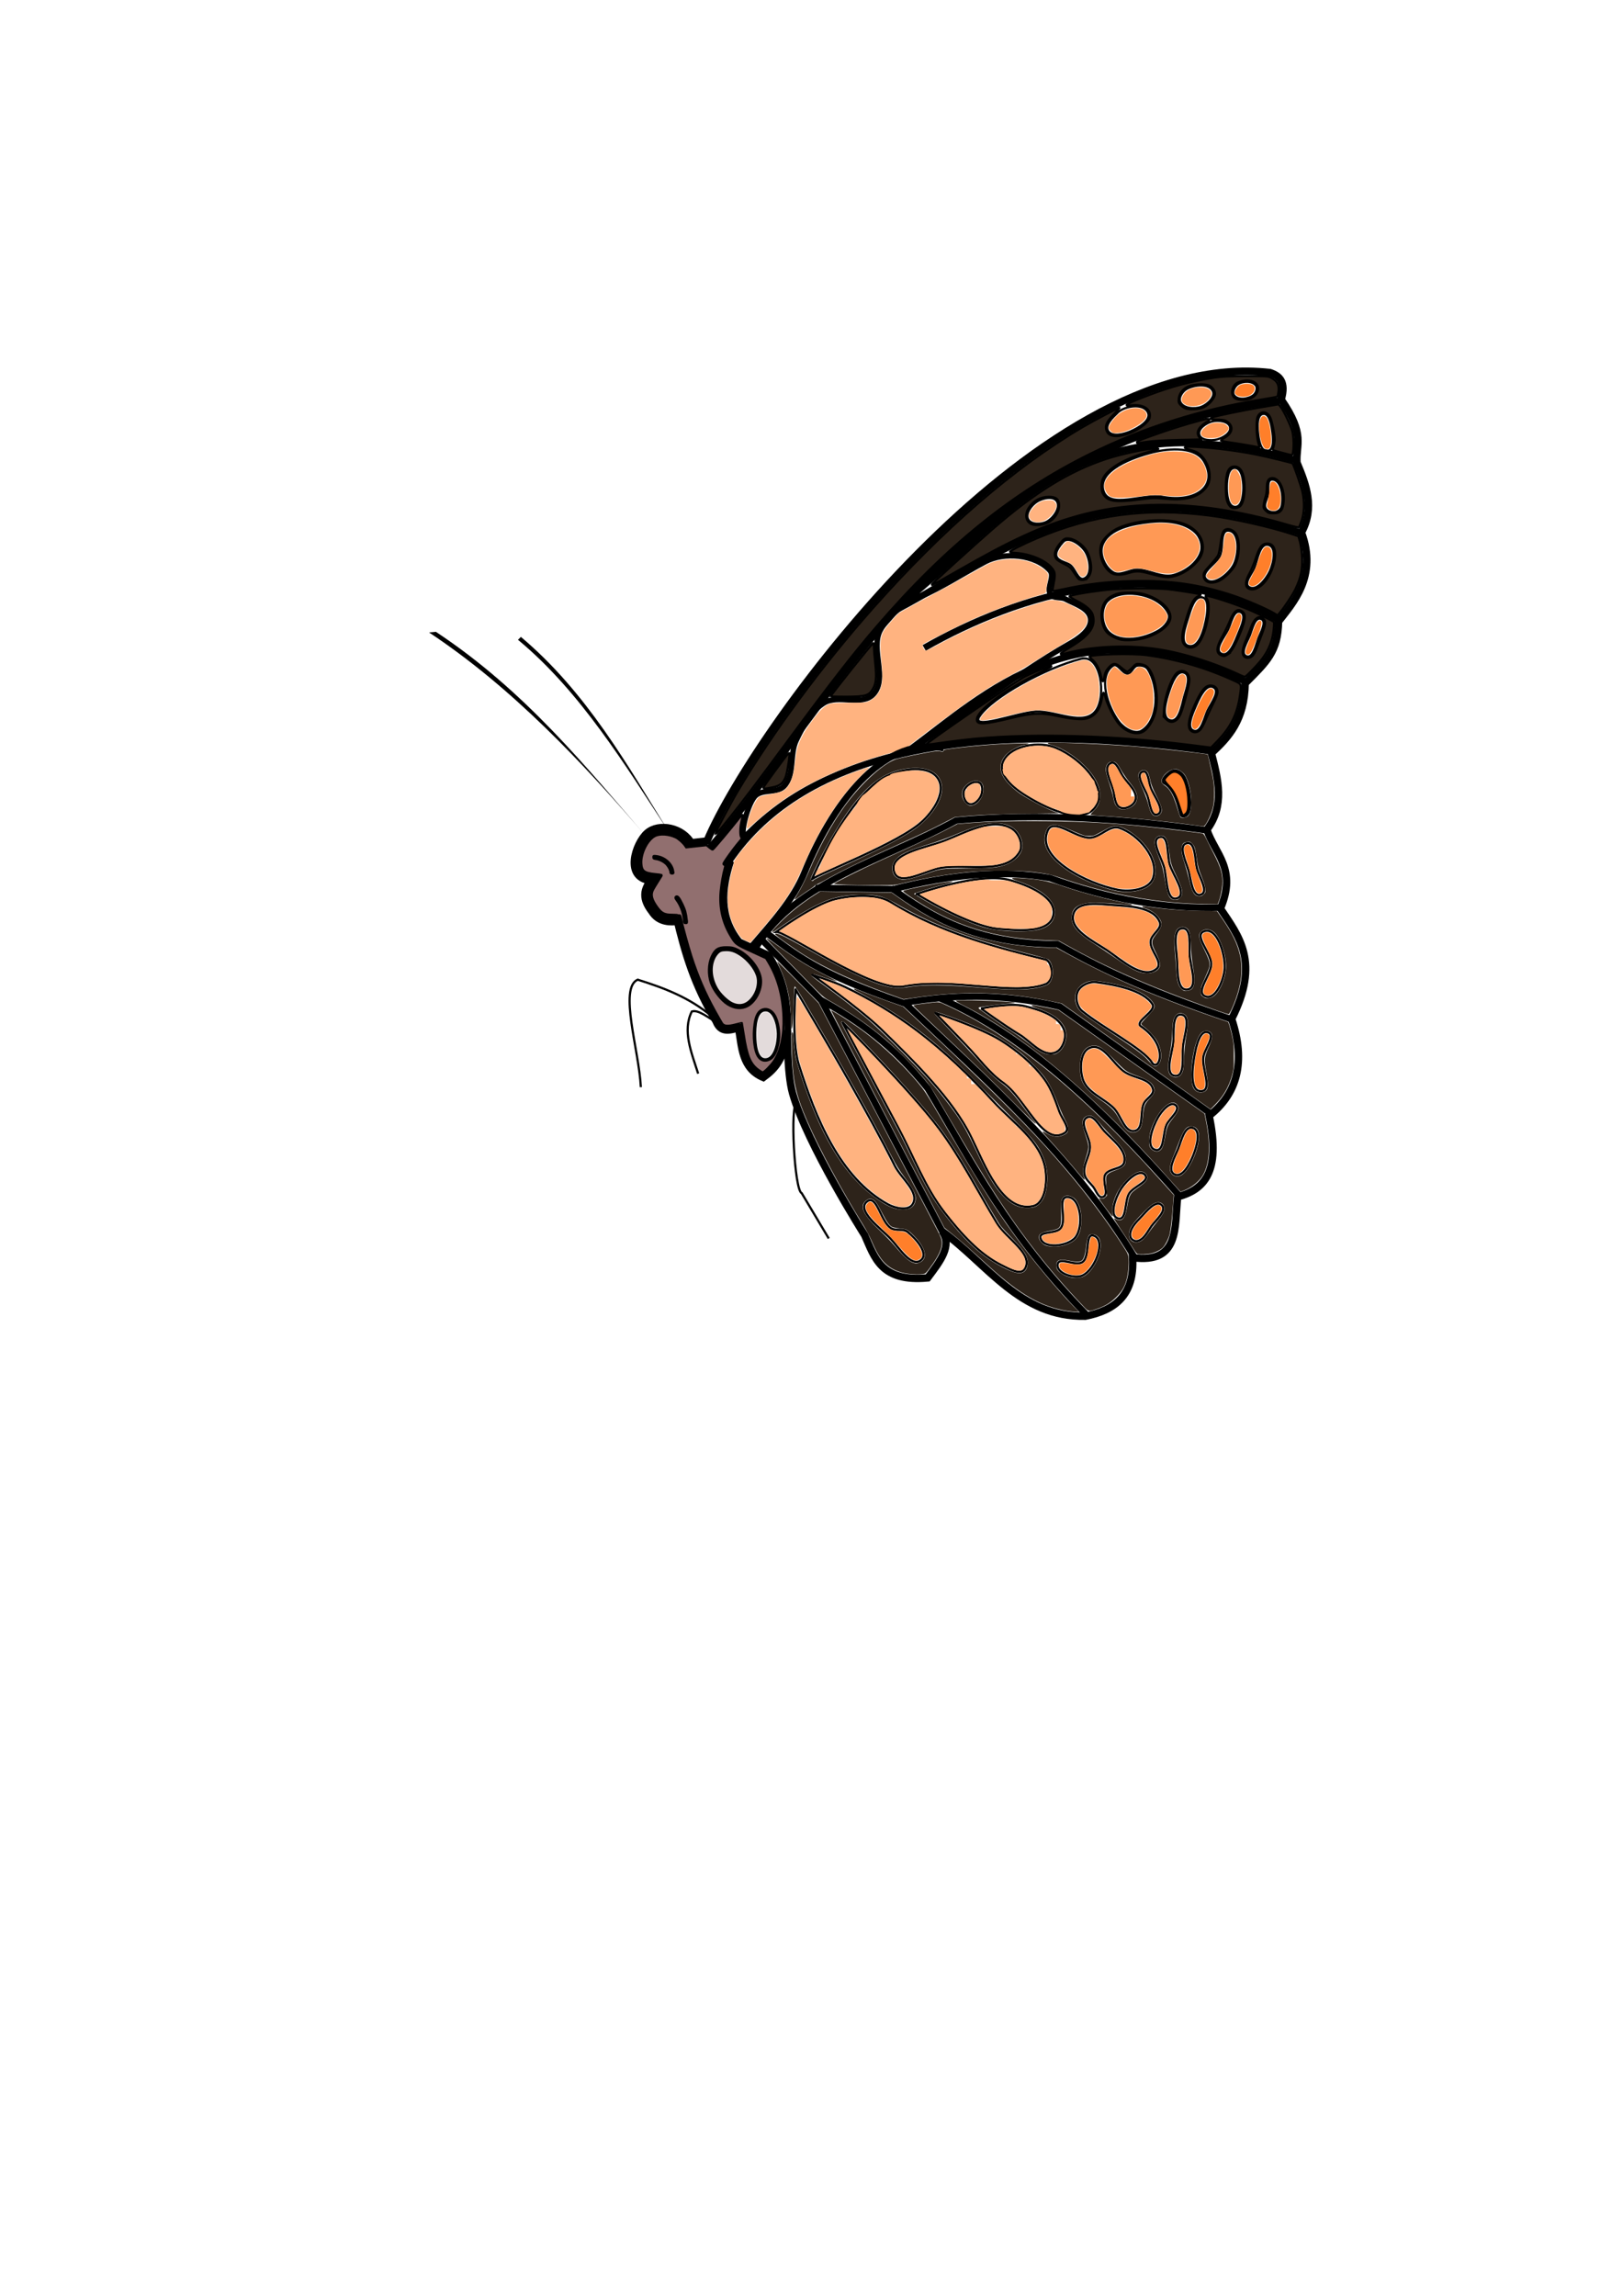 <svg xmlns="http://www.w3.org/2000/svg" viewBox="0 0 744.09 1052.4"><path d="M199.85 289.62l-3.14.287c37.95 25.138 70.308 59.41 100.4 94.502-28.533-33.073-56.488-67.836-97.26-94.789zM238.81 291.94l-1.333 1.33c28.649 23.702 49.099 57.422 69.014 87.803-18.641-30.053-37.373-63.645-67.681-89.133z" fill-rule="evenodd"/><path d="M316.63 387.09c-3.886-7.283-14.469-9.222-19.512-4.813-5.242 4.584-10.597 20.618 2.254 20.768-2.605 3.796-5.427 7.507 0 14.452 3.066 4.908 8.296 4.576 11.445 4.22" stroke="#000" stroke-width="4.6" fill="none"/><path d="M314.85 386.53l9.29-1.032c22.339-53.143 149.73-226.82 258.08-214.72 4.368 1.483 7.54 4.16 5.162 12.388 11.286 16.293 6.63 20.629 7.226 28.904 4.346 10.335 8.213 20.713 2.065 32 7.538 20.275-4.158 32.559-10.503 40.8-.306 13.918-5.309 18.324-15.304 28.365-.242 16.817-7.595 24.745-15.485 32 3.098 12.016 6.233 24.034-2.065 35.099 3.694 11.04 13.95 18.044 6.194 36.13 8.545 12.708 18.337 24.655 5.162 50.584 6.58 19.807 2.558 34.313-10.323 44.389 5.623 26.308-2.71 34.008-14.452 37.163-1.492 13.7 1.25 30.866-20.646 27.872 1.011 17.184-8.146 24.2-21.678 26.84-29.927.532-44.573-23.634-65.697-38.947 4.861 6.627-.86 13.809-6.565 21.398-21.476 2.014-24.347-9.41-28.904-19.614 0 0-26.417-41.638-33.034-65.035-2.622-9.273-2.345-28.814-2.345-28.814-1.405 13.52-5.824 17.682-11.075 21.588-9.907-4.17-9.807-13.898-11.355-22.711-4.037 1.054-8.175 2.462-10.323-3.097-9.886-16.59-14.065-30.42-18.216-47.965" stroke="#000" stroke-width="3.4" fill="none"/><path d="M365.34 505.27c-3.248.62-1.11 40.507 2.19 41.607l12.409 20.803M328.84 468.77c-4.028-2.124-8.67-6.172-11.679-5.11-4.372 8.822-.19 18.712 2.92 28.468" stroke="#000" fill="none"/><path d="M326.29 465.85c-10.123-8.573-21.896-13.022-33.943-16.789-8.72 3.87.627 32.375 1.46 49.271" stroke="#000" fill="none"/><path d="M586.87 183.55c-153.11 20.93-204.74 140.72-261.38 204.93" stroke="#000" stroke-width="3" fill="none"/><path d="M567.5 176.14c-1.481.99-2.73 3.63-1.684 5.073 1.721 2.373 6.478 1.754 8.793-.043 1.209-.938 2.052-3.198 1.16-4.44-1.61-2.247-5.972-2.127-8.269-.59zM543.94 178.37c-1.889 1.107-3.739 3.985-2.778 5.952 1.43 2.927 6.47 3.313 9.524 2.183 2.816-1.042 6.609-4.513 5.357-7.242-1.687-3.677-8.613-2.939-12.103-.893zM526.28 189.08c-2.077-4.464-10.633-3.002-13.789 0-2.204 2.097-6.078 5.692-4.464 8.432 1.746 2.964 7.154 1.551 10.317.199 3.593-1.537 9.585-5.087 7.936-8.631zM579.16 189.72c-2.828.31-2.667 5.352-2.415 8.185.291 3.266 1.157 9.22 4.408 8.794 3.285-.431 2.508-6.458 2.01-9.733-.413-2.728-1.26-7.546-4.003-7.246zM555.75 193.19c-2.73.679-6.64 3.314-5.907 6.03.727 2.694 5.362 2.895 8.07 2.225 2.67-.66 6.624-2.966 6.016-5.649-.632-2.79-5.402-3.296-8.179-2.606zM528.66 207.31c-9.306 2.272-25.386 8.279-22.796 17.502 2.458 8.75 18.165 1.302 27.109 2.915 15.779 2.845 25.576-5.251 19.018-16.27-4.04-6.788-15.658-6.02-23.332-4.147zM566.06 214.48c-2.961-.005-3.506 5.174-3.571 8.135-.077 3.475.294 9.656 3.77 9.722 3.169.06 3.773-5.56 3.77-8.73-.005-3.318-.652-9.121-3.969-9.127zM583.12 219.84c-2.388.1-1.303 4.604-1.786 6.944-.432 2.098-2.081 4.505-.992 6.35.788 1.332 2.842 1.864 4.365 1.587 1.2-.219 2.46-1.204 2.778-2.381 1.148-4.262.044-12.686-4.365-12.5zM475.39 229.96c-2.541 1.626-5.416 5.488-3.968 8.135 1.374 2.512 6.019 2.364 8.531.992 3.038-1.66 6.428-6.41 4.564-9.325-1.639-2.564-6.564-1.442-9.127.198z" stroke="#000" fill="none"/><path d="M594.86 211.14c-100.21-28.61-130.49 24.89-181.25 65.49M596.54 244.25c-94.232-30.253-133.07 7.351-184.63 34.794M587 284.66c-56.5-32.6-120.6-11.98-163.3 12.35" stroke="#000" stroke-width="3" fill="none"/><path d="M487.47 248.35c-7.51 8.33-.006 8.663 2.908 10.43 2.628 1.593 3.776 7.542 6.632 6.405 3.828-1.523 2.727-8.841.561-12.346-1.937-3.134-7.634-7.226-10.1-4.489zM505.55 249.6c3.024-7.457 13.824-9.455 21.825-10.317 7.018-.757 15.494-.076 20.635 4.762 2.21 2.08 3.428 5.817 2.58 8.73-1.522 5.22-7.089 9.169-12.302 10.714-5.443 1.613-11.188-2.286-16.865-2.381-3.724-.063-7.94 3.146-11.11 1.19-3.848-2.373-6.461-8.509-4.763-12.698zM563.28 243.25c-4.041-.363-2.264 7.825-3.968 11.508-1.744 3.767-9.216 7.711-6.35 10.714 3.31 3.467 10.55-2.462 12.699-6.746 2.34-4.665 2.817-15.008-2.381-15.476zM581.54 249.8c-4.056-1.034-4.878 6.876-6.548 10.714-1.177 2.707-4.818 6.865-2.38 8.532 3.275 2.24 7.836-3.551 9.523-7.143 1.717-3.656 3.319-11.105-.595-12.103z" stroke="#000" fill="none"/><path d="M570.62 312.3c-76.27-36.7-118.36 5.4-153.96 31.74" stroke="#000" stroke-width="3" fill="none"/><path d="M508.32 275c-3.832 3.045-3.52 11.282 0 14.682 5.52 5.334 16.432 3.155 23.015-.794 2.49-1.493 5.52-4.875 4.365-7.54-3.727-8.595-20.045-12.177-27.38-6.348zM551.18 273.8c-3.638-.708-5.24 5.59-6.35 9.127-1.305 4.165-4.198 11.903 0 13.095 5.086 1.444 7.466-8.278 8.334-13.492.49-2.944.945-8.16-1.984-8.73zM568.64 280.55c-3.037-1.098-4.167 5.021-5.555 7.936-1.657 3.478-6.58 9.31-3.175 11.111 3.653 1.933 6.37-5.7 7.936-9.523 1.208-2.948 3.79-8.44.794-9.524zM578.16 283.73c-2.841-1.095-4.022 4.715-5.159 7.54-1.201 2.985-4.58 8.34-1.587 9.523 3.105 1.228 4.374-5.21 5.556-8.333 1.039-2.747 3.93-7.674 1.19-8.73zM449.2 328.17c5.942-8.667 29.876-21.937 46.428-26.19 9.156-2.353 11.673 17.193 6.746 23.809-5.452 7.32-18.262-.02-27.38.397-8.614.393-30.67 9.096-25.793 1.984zM517.05 308.72c-2.532.253-4.64-4.999-6.746-3.571-7.158 4.85-2.493 18.938 2.778 25.793 2.246 2.92 7.18 5.902 10.317 3.968 8.032-4.954 7.913-20.257 2.777-28.174-.91-1.404-3.116-1.89-4.761-1.587-1.85.34-2.495 3.384-4.365 3.57zM542.85 308.33c-3.369-1.193-5.603 4.947-6.746 8.333-1.439 4.263-3.96 12.367.397 13.492 4.02 1.038 5.252-6.71 6.349-10.714.979-3.572 3.491-9.875 0-11.11zM556.34 315.07c-3.622-1.964-6.703 5.344-8.333 9.127-1.418 3.288-4.169 9.517-.794 10.714 3.493 1.239 4.802-5.76 6.35-9.127 1.54-3.352 6.02-8.956 2.777-10.714z" stroke="#000" fill="none"/><path d="M332.93 396.82c32.84-50.977 107.63-68.068 223.01-52.38" stroke="#000" stroke-width="3" fill="none"/><path d="M481.74 272.61c-2.273-2.927 2.094-8.367-.397-11.111-6.726-7.411-20.935-8.687-29.76-3.968-9.935 5.31-19.932 11.807-30.159 16.27-7.14 3.115-14.2 8.2-17.857 15.079-4.621 8.693 3.554 22.177-3.174 29.365-5.232 5.588-16.102-.048-22.62 3.968-6.035 3.72-9.62 10.676-12.697 17.063-3.148 6.532-.64 15.701-5.556 21.031-3.233 3.506-10.359 1.166-13.492 4.762-3.902 4.48-7.751 21.68-3.571 17.46 26.504-26.763 54.83-31.89 73.015-37.698 4-1.278 50.839-36.281 74.602-49.602 4.417-2.477 10.398-6.466 9.92-11.508-.461-4.874-7.161-6.874-11.508-9.127-2.08-1.079-5.308-.133-6.746-1.984z" stroke="#000" stroke-width="2.5" fill="none"/><path d="M567.03 181.24c-.485-.34-.882-.884-.882-1.21 0-1.126 1.208-2.923 2.368-3.523 1.517-.784 4.746-.776 5.877.016 1.6 1.121.836 3.532-1.503 4.742-1.503.777-4.735.763-5.86-.025z" color="#000" fill="#ff7f2a"/><path d="M543.68 185.59c-1.944-.96-2.392-2.16-1.492-3.996 1.354-2.764 4.83-4.323 8.967-4.023 4.62.334 5.593 3.285 2.105 6.387-2.402 2.136-6.978 2.916-9.58 1.632zM509.22 197.58c-.775-.775-.983-1.286-.79-1.939.408-1.374 2.125-3.732 3.864-5.303 4.93-4.453 13.382-4.322 13.382.208 0 2.598-7.829 7.38-12.85 7.848-2.39.223-2.622.17-3.607-.814z" color="#000" fill="#f95"/><path d="M580.19 205.65c-2.096-.793-3.696-9.722-2.415-13.479.558-1.636 1.762-2.001 2.803-.851.917 1.014 1.765 4.287 2.083 8.045.427 5.03-.378 7.076-2.471 6.285z" color="#000" fill="#ff7f2a"/><path d="M551.76 200.3c-1.699-.955-1.492-2.564.554-4.315 2.117-1.813 3.826-2.356 6.748-2.144 1.899.137 2.564.378 3.428 1.242 1.016 1.016 1.04 1.127.47 2.144-.332.59-1.474 1.612-2.54 2.27-1.6.99-2.426 1.217-4.752 1.307-1.976.077-3.143-.074-3.908-.504z" color="#000" fill="#f95"/><path d="M582.95 233.96c-.468-.089-1.173-.517-1.566-.951-.65-.72-.668-.993-.193-3.054.288-1.245.661-3.633.83-5.308.348-3.44.532-3.9 1.57-3.9 2.07 0 3.869 4.813 3.464 9.274-.281 3.105-1.638 4.407-4.105 3.939z" color="#000" fill="#ff7f2a"/><path d="M564.88 230.78c-.998-1.123-1.502-3.595-1.505-7.383-.003-5.517 1.113-8.504 3.044-8.146.402.074 1.165 1.016 1.716 2.118.88 1.759.991 2.478.985 6.349-.006 3.544-.155 4.663-.793 5.952-.904 1.823-2.388 2.301-3.447 1.11zM509.11 227.62c-1.711-.885-3.059-3.619-2.743-5.565.712-4.387 6.62-8.75 16.507-12.192 6.544-2.278 11.325-3.108 16.692-2.9 5.454.212 8.228 1.11 10.39 3.366 1.74 1.818 2.573 3.413 3.127 5.998.562 2.618-.043 4.793-1.904 6.853-3.463 3.833-8.942 5-18.39 3.917-2.632-.301-4.52-.248-8.332.235-7.76.983-13.783 1.096-15.346.288z" color="#000" fill="#f95"/><path d="M473.65 238.95c-1.281-.47-2.123-1.97-1.808-3.223.413-1.648 2.54-4.18 4.454-5.301 1.422-.834 2.393-1.09 4.23-1.118 2.15-.032 2.464.07 3.198 1.042.735.973.766 1.236.319 2.728-.65 2.17-3.67 5.184-5.837 5.828-1.893.562-3.112.574-4.556.044z" color="#000" fill="#ffb380"/><path d="M572.97 268.28c-.748-.748-.584-1.441 1.055-4.45.843-1.547 2.028-4.33 2.634-6.185 1.903-5.82 2.984-7.426 4.708-6.993 2.072.52 2.378 4.99.644 9.39-2.275 5.771-7.106 10.173-9.041 8.238z" color="#000" fill="#ff7f2a"/><path d="M553.68 264.96c-.343-.343-.624-.87-.624-1.172s1.498-2.233 3.328-4.293 3.523-4.345 3.761-5.078c.238-.733.62-3.004.848-5.046.483-4.33.855-5.216 2.196-5.216 2.092 0 3.353 2.618 3.357 6.972.005 5.892-3.29 11.259-8.603 14.008-1.247.646-3.536.552-4.263-.175zM528.45 261.82c-6.27-1.63-7.371-1.67-12.028-.445-1.922.506-3.91.84-4.42.742-2.745-.525-6.173-5.69-6.173-9.304 0-3.942 2.004-6.58 6.84-9 4.9-2.451 12.609-4.026 19.645-4.012 16.353.032 23.395 11.164 12.352 19.524-5.292 4.006-8.501 4.5-16.216 2.495z" color="#000" fill="#f95"/><path d="M495.05 263.7c-.322-.382-1.179-1.643-1.904-2.802-1.129-1.803-1.766-2.332-4.42-3.667-3.627-1.823-4.156-2.517-3.358-4.408.76-1.802 3.308-4.7 4.124-4.69 2.38.032 6.377 3.124 7.884 6.1 1.055 2.08 1.636 6.035 1.163 7.917-.522 2.08-2.356 2.895-3.489 1.55z" color="#000" fill="#ffb380"/><path d="M571.09 299.17c-.17-.677.24-2.146 1.311-4.688.858-2.036 1.96-4.801 2.45-6.144 1.023-2.802 2.125-4.19 3.045-3.837.925.354.558 2.35-1.371 7.47-2.326 6.17-3.257 7.911-4.308 8.06-.658.094-.942-.124-1.127-.861zM560.02 298.55c-.876-.969-.708-1.535 1.957-6.576 1.154-2.182 2.672-5.355 3.372-7.051 1.417-3.43 2.537-4.47 3.47-3.217.8 1.072.376 3.103-1.71 8.195-2.105 5.141-3.446 7.537-4.826 8.622-1.244.978-1.4.98-2.263.027z" color="#000" fill="#ff7f2a"/><path d="M544.13 294.56c-1.132-1.25-.59-5.31 1.568-11.771 2.369-7.088 4.073-9.31 6.04-7.872 1.718 1.257.724 10.772-1.675 16.017-1.856 4.059-4.23 5.51-5.933 3.626zM514.06 291.74c-3.912-.922-6.242-3.036-7.28-6.605-.794-2.733-.538-5.469.728-7.77 2.47-4.491 11.391-5.734 19.355-2.698 4.036 1.54 8.288 5.594 8.32 7.934.073 5.252-13.217 11.001-21.124 9.139z" color="#000" fill="#f95"/><path d="M546.62 333.21c-.664-1.458.418-5.25 3.063-10.73 2.804-5.809 4.95-7.941 6.466-6.425.864.864.5 2.389-1.443 6.038-1.055 1.982-2.418 4.943-3.03 6.58-1.892 5.064-3.967 6.926-5.056 4.537z" color="#000" fill="#ff7f2a"/><path d="M535.82 328.85c-1.003-1.003-1.18-2.521-.66-5.623.9-5.353 3.642-12.147 5.49-13.6 1.296-1.02 2.086-.888 2.852.475.655 1.168.355 3.383-1.172 8.656l-1.572 5.44c-1.26 4.37-3.299 6.29-4.938 4.652zM518.25 334.05c-2.04-.887-4.812-3.72-6.55-6.697-3.266-5.592-5.004-13.237-3.918-17.23.438-1.609 2.503-4.458 3.232-4.458.188 0 1.247.803 2.353 1.786 2.77 2.46 4.07 2.45 6.533-.05 1.613-1.634 1.948-1.807 3.094-1.587 3.662.701 6.088 7.427 5.768 15.992-.156 4.167-.257 4.617-1.662 7.46-2.357 4.77-5.266 6.342-8.85 4.784z" color="#000" fill="#f95"/><path d="M449.35 329.98c-.39-.63 1.926-3.438 5-6.063 8.938-7.63 25.142-16.202 38.333-20.28 4.39-1.356 5.005-1.39 6.666-.378 2.794 1.703 4.612 6.72 4.613 12.722 0 4.876-.83 7.798-2.805 9.872-2.74 2.877-6.091 3.046-16.757.845-8.44-1.74-9.87-1.652-22.641 1.405-7.881 1.886-12.016 2.512-12.41 1.877zM342.5 378.26c.808-5.056 3.916-12.069 5.793-13.073.464-.248 2.808-.788 5.208-1.2 2.554-.438 4.91-1.086 5.678-1.56 2.53-1.565 4.298-5.278 4.985-10.474.207-1.562.574-4.357.815-6.212.614-4.708 2.926-9.46 7.706-15.837 3.654-4.875 5.547-6.593 8.15-7.396.546-.168 4.386-.323 8.532-.344 7.083-.035 7.654-.094 9.427-.973 1.038-.515 2.447-1.643 3.132-2.508 2.618-3.306 3.076-6.721 2.144-16.025-.737-7.366-.533-10.326.906-13.127.875-1.703 6.048-7.744 7.38-8.616 1.371-.899 11.89-6.667 17.288-9.481 2.728-1.423 8.942-4.84 13.808-7.594 4.866-2.754 9.509-5.294 10.317-5.644 5.143-2.228 12.77-2.445 18.58-.527 2.92.963 7.315 3.815 7.954 5.159.355.749.336 1.601-.085 3.747-.3 1.528-.552 3.35-.56 4.05-.014 1.238-.094 1.296-2.891 2.092-10.114 2.878-22.48 7.388-31.96 11.655-5.045 2.271-21.056 10.375-21.65 10.958-.39.383-.08 1.484.71 2.523.517.68.92.523 6.838-2.674 14.555-7.862 30.783-14.472 46.644-19 4.552-1.3 4.712-1.317 7.614-.82 1.966.337 4.154 1.106 6.497 2.282 5.92 2.973 7.614 4.972 6.78 7.997-.708 2.56-4.139 5.478-11.85 10.08-3.82 2.279-9.177 5.59-11.906 7.358-2.728 1.767-7.4 4.496-10.383 6.063-6.475 3.401-11.176 6.22-17.592 10.552-5.335 3.601-28.297 20.74-30.19 22.535-.992.94-2.359 1.454-7.26 2.733-12.308 3.212-22.924 7.097-33.58 12.29-11.478 5.594-19.797 11.181-29.166 19.586-1.855 1.665-3.53 3.027-3.721 3.029-.192 0-.233-.722-.092-1.605z" color="#000" fill="#ffb380"/><path d="M328.03 381.84c0-.604 7.276-14.28 10.312-19.384 15.915-26.752 38.383-57.182 61.599-83.426 32.241-36.445 64.996-64.762 96.141-83.113 5.604-3.302 16.855-9.196 17.095-8.956.102.102-.997 1.39-2.442 2.863-3.612 3.684-4.399 5.726-3.143 8.155 1.367 2.644 6.373 2.51 12.292-.33 3.582-1.72 6.731-4.412 7.16-6.123.962-3.832-2.681-6.323-8.385-5.735-4.362.45-2.243-.787 8.073-4.715 10.165-3.87 19.422-6.34 29.865-7.973 3.5-.546 6.924-.714 14.682-.718 10.064-.005 10.128 0 11.905.989 2.426 1.35 3.295 3.081 2.985 5.944-.13 1.198-.363 2.304-.52 2.458-.155.155-3.208.745-6.785 1.311-27.919 4.424-54.704 12.888-79.21 25.032-35.46 17.572-66.107 42.344-97.597 78.89-10.798 12.532-21.397 26.168-41.265 53.09-14.727 19.954-20.253 27.251-27.529 36.344-4.016 5.02-5.233 6.276-5.233 5.397zm223.81-195.15c2.732-1.39 5.159-4.294 5.159-6.173 0-1.455-1.108-3.045-2.621-3.763-1.975-.937-7.13-.687-9.724.471-2.347 1.048-3.961 3.146-4.226 5.493-.17 1.511-.05 1.965.744 2.826.52.564 1.482 1.275 2.136 1.58 1.629.757 6.698.499 8.532-.434zm21.718-4.175c.969-.44 2.016-1.316 2.479-2.074 2.72-4.462-2.326-7.592-8.34-5.174-3.047 1.225-3.84 6.008-1.232 7.426 1.511.82 5.091.73 7.093-.178z" color="#000" stroke="#000" fill="#2d231a"/><path d="M427.24 267.85c0-.355 18.854-17.517 27.752-25.26 19.481-16.954 35.046-26.56 52.252-32.249 6.954-2.3 18.9-4.817 22.894-4.826 1.592-.003.981.64-.891.94-.869.139-3.47.872-5.78 1.629-9.765 3.198-16.119 7.313-17.916 11.603-.696 1.662-.685 5.022.023 6.381 1.969 3.785 5.463 4.361 17.185 2.836 5.603-.729 6.757-.765 10.928-.338 8.577.878 14.103-.2 17.725-3.456 2.501-2.25 3.36-4.379 3.137-7.774-.275-4.162-2.804-8.445-5.95-10.072-.609-.315-2.04-.811-3.179-1.103-2.64-.675-2.99-1.444-.656-1.435 7.565.027 21.088 1.583 30.886 3.555 5.101 1.027 16.642 3.822 16.918 4.097.554.554 3.947 10.285 4.57 13.109 1.02 4.623.862 9.622-.424 13.359-.489 1.419-1.015 2.712-1.171 2.874-.156.162-2.419-.336-5.028-1.107-36.507-10.782-68.582-12.07-97.204-3.904-15.95 4.55-29.717 10.865-53.663 24.614-6.599 3.788-12.09 6.888-12.202 6.888-.113 0-.206-.162-.206-.36zm53.057-28.259c3.11-1.491 5.286-4.789 5.263-7.976-.02-2.741-1.393-3.881-4.673-3.881-3.83 0-7.19 1.85-9.245 5.09-2.051 3.234-1.257 6.67 1.753 7.586 1.722.525 4.882.15 6.902-.819zm106.65-5.21c.759-.662 1.125-1.51 1.413-3.274 1.058-6.48-2.007-12.813-5.748-11.874-1.233.31-1.804 1.734-1.804 4.501 0 1.272-.255 3.034-.566 3.916-.311.883-.688 2.417-.837 3.41-.248 1.655-.17 1.908.933 3.01 1.049 1.049 1.483 1.203 3.394 1.203 1.703 0 2.418-.199 3.215-.893zm-18.258-2.501c1.26-1.36 1.928-4.384 1.895-8.58-.049-6.205-1.647-9.455-4.65-9.455-2.763 0-3.953 2.88-3.938 9.524.012 5.102.47 7.097 2.024 8.814 1.002 1.108 3.513.944 4.669-.303zM587.55 207.49c-2.292-.609-4.143-1.169-4.113-1.244.449-1.163.935-3.627.936-4.749.004-2.449-1.18-8.401-2.018-10.139-1.444-2.996-4.574-3.122-5.786-.232-.772 1.842-.53 9.167.403 12.14.597 1.908.596 1.92-.263 1.714-1.62-.389-9.98-1.791-13.464-2.258-1.91-.257-3.472-.61-3.472-.784 0-.175.778-.774 1.729-1.332 3.973-2.328 4.125-5.81.339-7.764-.5-.258-2.24-.469-3.87-.469-2.968 0-3.787-.454-2.025-1.124 1.709-.65 14.23-3.227 22.278-4.585l7.937-1.34.91 1.067c1.377 1.615 4.764 8.694 5.438 11.368.911 3.616.674 10.988-.35 10.883-.244-.025-2.318-.543-4.61-1.152zM521.28 202.75c0-.553.708-.863 7.54-3.304 7.365-2.63 14.955-5.02 20.943-6.59 3.668-.963 4.433-1.06 4.615-.584.137.356-.141.706-.745.935-.53.202-1.682 1.016-2.56 1.81-2.032 1.835-2.49 3.71-1.3 5.318l.817 1.106-10.39.24c-6.005.138-11.98.49-14.159.832-4.54.713-4.762.724-4.762.237z" color="#000" stroke="#000" fill="#2d231a"/><path d="M583.73 280.9c-3.307-1.933-13.057-6.12-18.399-7.901-15.193-5.067-29.086-7.071-46.031-6.641-12.062.306-20.951 1.374-32.639 3.922-2.128.464-3.962.751-4.074.638-.113-.112.066-1.493.397-3.068.717-3.41.757-4.943.157-6.11-2.176-4.236-10.153-7.923-17.976-8.31-1.074-.053-2.016-.289-2.094-.524-.135-.413 6.076-3.535 12.181-6.123 25.781-10.927 50.24-14.177 79.052-10.505 11.347 1.446 28.197 5.24 38.36 8.638l2.625.878.724 2.58c.4 1.425.823 4.625.944 7.152.263 5.47-.551 9.39-3.007 14.474-1.364 2.825-4.765 7.963-7.285 11.006l-.899 1.086-2.038-1.191zm-6.702-11.667c3.2-1.876 6.116-6.641 7.183-11.742 1.063-5.083-.143-8.324-3.098-8.324-2.57 0-3.696 1.502-5.656 7.54-.602 1.855-1.787 4.645-2.634 6.2-1.844 3.386-2.07 5.684-.657 6.674 1.263.885 2.966.763 4.862-.348zm-18.128-3c2.429-1.102 6.245-4.89 7.412-7.356 1.97-4.166 2.22-10.514.543-13.803-.868-1.7-3.006-2.864-4.551-2.477-1.512.38-2.127 1.85-2.695 6.454-.295 2.39-.818 4.89-1.16 5.553-.344.664-1.971 2.673-3.617 4.466-2.568 2.797-2.993 3.462-2.993 4.689 0 3.082 3.23 4.214 7.061 2.475zm-60.33-1.292c1.774-1.894 2.132-4.757 1.093-8.746-.325-1.246-1.018-2.943-1.54-3.77-1.966-3.115-5.805-5.613-8.65-5.63-1.242-.007-1.696.266-3.11 1.872-2.711 3.081-3.45 5.763-2.073 7.532.377.484 1.98 1.508 3.562 2.276 2.606 1.264 3.04 1.652 4.632 4.135.966 1.507 1.993 2.835 2.283 2.95 1.291.517 3 .238 3.803-.62zm40.657-1.086c4.719-1.457 9.75-5.527 11.443-9.255 2.336-5.146-.428-11.042-6.53-13.93-7.207-3.408-22.18-2.75-31.468 1.383-2.836 1.262-6.164 4.195-7.384 6.51-2.18 4.132.05 11.476 4.28 14.09 1.68 1.038 4.524 1.042 7.812.011 3.218-1.008 4.994-.999 8.89.049 8.026 2.158 9.303 2.271 12.957 1.143zM380.81 319.2c0-.614 19.026-24.403 19.517-24.403.178 0 .324.743.324 1.65 0 .909.277 4.302.615 7.542.682 6.532.438 9.273-1.05 11.794-1.835 3.112-3.32 3.55-12.164 3.587-3.983.017-7.242-.06-7.242-.17zM350.01 360.86c.269-.7 9.914-13.883 11.007-15.043.4-.424.8-.692.889-.595.395.43-1.027 9.373-1.763 11.083-1.223 2.843-2.538 3.889-5.746 4.568-3.648.773-4.687.77-4.387-.012z" color="#000" stroke="#000" fill="#2d231a"/><path d="M568.11 309.24c-10.62-4.989-23.873-9.27-34.742-11.221-14.005-2.515-30.861-2.066-43.485 1.157-3.527.9-3.517.9-3.517.408 0-.204 1.958-1.551 4.352-2.993 8.82-5.315 11.736-9.452 10.302-14.616-.59-2.126-2.96-4.256-7.129-6.409-1.956-1.01-3.557-1.995-3.557-2.187 0-.577 8.26-2.04 17.063-3.021 6.97-.778 22.609-.896 28.57-.216 4.475.51 13.31 1.917 14.286 2.275.419.153.228.373-.643.743-2.254.955-3.513 3.244-5.73 10.422-2.32 7.507-2.452 10.363-.563 12.252 1.34 1.34 3.681 1.298 5.338-.096 3.988-3.356 7.045-17.66 4.579-21.425-.365-.557-.58-1.097-.476-1.2.526-.526 13.105 3.49 19.716 6.294 4.452 1.888 11.372 5.315 11.622 5.756.097.17.024 1.738-.162 3.484-.571 5.361-2.422 9.832-5.831 14.087-2.185 2.727-6.9 7.54-7.382 7.536-.236-.002-1.411-.466-2.612-1.03zm6.104-8.607c.5-.5 1.234-1.795 1.63-2.877a599.319 599.319 0 012.444-6.465c1.922-5.008 2.098-6.44.933-7.605-1.865-1.865-4.096-.373-5.598 3.743-.483 1.324-1.564 4.037-2.402 6.028-1.65 3.92-1.919 6.198-.867 7.36.91 1.007 2.758.919 3.86-.184zm-11.223-.783c1.59-1.061 3.584-4.611 5.95-10.6 1.984-5.018 2.218-7.634.789-8.792-2.234-1.809-3.993-.531-5.946 4.318-.725 1.8-2.28 5.013-3.456 7.142-2.843 5.146-2.887 7.545-.155 8.55 1.05.385 1.443.3 2.818-.618zm-38.795-7.268c6.027-1.56 11.09-5.03 12.188-8.359 1.402-4.248-3.994-9.619-11.924-11.868-3.355-.951-10.111-.955-12.698-.007-3.077 1.128-4.742 2.486-5.78 4.717-1.691 3.63-1.136 9.326 1.207 12.399 1.22 1.6 4.332 3.292 6.926 3.767 2.39.438 7.033.139 10.08-.65z" color="#000" stroke="#000" fill="#2d231a"/><path d="M546.48 341.6c-35.255-4.478-71.981-5.56-99.8-2.94-6.132.578-19.337 2.326-21.329 2.824-.491.123-.893.05-.893-.16 0-.754 40.92-28.907 45.237-31.125 2.42-1.242 5.974-2.742 11.805-4.98.273-.104.496-.007.496.218s-2.772 1.752-6.161 3.395c-15.473 7.501-27.965 16.903-27.965 21.046 0 2.433 3.216 2.271 15.887-.8 9.742-2.362 13.66-2.51 21.414-.81 5.96 1.307 10.696 1.71 12.935 1.1 3.933-1.072 6.24-4.089 7.047-9.215.238-1.51.608-2.687.822-2.615.215.07.63 1.1.923 2.285.823 3.325 4.187 9.897 6.227 12.166 3.02 3.358 7.21 4.869 10.276 3.703 2.833-1.077 5.802-5.944 6.634-10.875 1.199-7.11-1.041-16.901-4.442-19.415-.575-.425-1.88-.867-2.898-.982-1.794-.202-1.907-.15-3.566 1.63-.942 1.013-1.998 1.84-2.346 1.84-.348 0-1.538-.803-2.644-1.785-2.488-2.21-3.703-2.32-5.43-.496-1.6 1.69-2.133 2.78-2.452 5.008-.144 1.01-.439 1.76-.655 1.666s-.598-1.182-.85-2.42c-.625-3.06-2.19-6.01-3.97-7.477-.814-.67-1.388-1.31-1.276-1.423 1.109-1.109 19.388-1.577 26.14-.67 13.886 1.867 27.128 5.73 40.179 11.722 3.499 1.606 3.428 1.427 2.663 6.788-1.214 8.504-4.256 14.637-10.381 20.93l-2.897 2.975-8.73-1.109zm3.725-7.022c.597-.6 1.66-2.52 2.362-4.266.703-1.746 2.254-5.098 3.448-7.448 1.381-2.72 2.171-4.771 2.171-5.64 0-1.826-1.255-2.983-3.236-2.983-2.134 0-3.858 1.887-6.264 6.857-3.657 7.552-4.55 12.063-2.726 13.762 1.232 1.148 2.936 1.035 4.245-.282zm-10.723-4.68c1.387-1.165 2.246-3.287 3.998-9.868 1.796-6.744 2.033-8.242 1.572-9.913-.746-2.702-3.886-3.419-5.807-1.326-2.469 2.689-5.258 10.737-5.56 16.043l-.208 3.648 1.213 1.213c1.526 1.526 3.14 1.594 4.792.204z" color="#000" stroke="#000" fill="#2d231a"/><path d="M335.03 394.65c-4.143 12.952-5.3 25.572 3.928 37.038l13.468 6.173c5.368 8.471 9.188 17.757 8.699 36.477" stroke="#000" stroke-width="3.1" fill="none"/><path d="M553.33 380.62c-38.348-5.322-76.695-8.107-115.04-4.49-32.726 18.017-73.382 27.811-91.473 57.802" stroke="#000" stroke-width="3" fill="none"/><path d="M560.62 415.98c-26.376.872-52.751-3.866-79.127-13.468-22.3-4.072-46.546-1.33-71.832 5.05l-35.916-.56" stroke="#000" stroke-width="3" fill="none"/><path d="M565.68 467.61c-42.73-14.39-63.16-24.84-80.82-34.8-37.66-.14-57.79-12.42-76.32-25.81M555.57 510.82l-69.587-49.384c-27.624-6.347-49.985-5.447-71.832-1.684-40.813-13.956-49.839-22.893-63.414-32.549M540.98 548.42c-36.57-41.59-72.21-74.69-110.27-90.91M414.16 459.19c38.202 36.248 77.918 70.984 106.06 117.29M349.62 431.13l26.937 27.498 55.557 106.06" stroke="#000" stroke-width="3" fill="none"/><path d="M376.28 458.35c17.453 9.517 33.138 20.757 49.104 40.686 20.144 33.695 36.618 66.722 72.393 103.26M432.67 343.02c-25.539-6.048-49.639 22.006-63.783 56.802-5.226 12.855-15.229 23.537-23.762 33.549" stroke="#000" stroke-width="3" fill="none"/><path d="M538.18 353.12c-2.435.408-6.65 4.698-4.49 5.893 6.28 3.47 6.91 14.868 8.138 15.152 5.759 1.332 3.983-12.36 1.403-17.678-.884-1.82-3.055-3.7-5.051-3.367zM523.87 353.69c-3.609 1.238.96 7.631 2.245 11.224 1.071 2.994 1.521 9.56 4.49 8.418 3.958-1.524-1.616-8.368-3.087-12.346-.944-2.55-1.076-8.178-3.648-7.296zM509.28 349.76c-3.87 1.697.09 8.53 1.122 12.627.696 2.763.692 6.877 3.368 7.857 2.356.863 5.952-.983 6.734-3.368 1.276-3.895-3.278-7.573-5.612-10.942-1.584-2.286-3.065-7.29-5.612-6.173zM482.34 342.18c-7.617-2.4-20.119.029-22.728 7.576-1.83 5.296 4.561 10.976 9.26 14.03 9.54 6.2 27.736 15.32 33.67 5.612 5.894-9.64-9.426-23.822-20.202-27.218zM448.95 358.74c-2.344-1.205-6.107 1.173-7.015 3.648-.765 2.087.385 5.572 2.526 6.173 2.125.596 4.477-1.893 5.33-3.929.768-1.83.924-4.985-.841-5.892zM372.07 403.35s16.778-39.297 34.513-47.701c7.112-3.37 19.487-5.326 23.57 1.403 4.04 6.658-3.352 16.598-9.54 21.325-13.483 10.3-49.033 23.501-48.543 24.973zM409.95 399.7c-2.866-8.565 14.582-11.06 23.009-14.31 9.757-3.763 21.846-10.904 30.865-5.612 3.24 1.901 5.513 7.402 3.648 10.663-6.02 10.524-23.64 5.535-35.635 7.296-7.247 1.063-19.562 8.91-21.886 1.964zM480.38 380.62c-5.93 12.682 18.251 24.516 31.988 27.218 5.601 1.102 14.415.066 16.274-5.331 3.007-8.732-6.684-20.052-15.433-23.01-4.4-1.486-8.559 4.123-13.188 4.49-6.622.526-16.828-9.384-19.642-3.367zM531.72 383.71c-4.49 1.124.746 9.283 1.964 13.749 1.358 4.977.966 15.839 5.893 14.31 5.116-1.587-1.888-10.565-3.368-15.713-1.21-4.209-.241-13.41-4.489-12.346zM544.07 386.52c-4.111.944-.284 8.562.842 12.627 1.094 3.95 1.705 12.185 5.612 10.943 3.781-1.202-.651-7.953-1.684-11.785-1.103-4.092-.64-12.733-4.77-11.785zM420.33 409.8s24.023 14.906 37.599 15.994c8.547.685 23.119 2.199 24.973-6.173 1.87-8.443-11.854-14.022-20.203-16.274-13.793-3.72-42.37 6.454-42.37 6.454zM531.72 422.71c-2.835-7.025-13.768-7.324-21.325-7.857-6.203-.437-16.351-1.997-18.239 3.929-2.31 7.253 9.114 12.589 15.433 16.836 6.705 4.506 16.64 13.729 22.728 8.417 3.249-2.834-3.305-8.344-2.806-12.627.373-3.199 5.414-5.71 4.209-8.698zM542.11 425.52c-4.657.171-2.852 9.1-2.525 13.749.352 5.016-.22 14.932 4.77 14.31 5.025-.626 1.58-10.108 1.122-15.152-.402-4.428 1.076-13.071-3.367-12.907zM551.93 426.92c-4.74 1.834 3.275 9.79 3.367 14.871.091 5.044-7.458 12.92-2.806 14.871 4.833 2.027 8.738-7.672 8.98-12.907.297-6.443-3.525-19.163-9.541-16.836zM355.79 427.2s17.294-12.83 27.498-15.152c8.13-1.85 18.984-2.299 24.973 1.403 23.962 14.811 50.793 21.377 70.99 26.376 3.633.9 3.773 9.879.28 11.224-14.84 5.714-42.791-3.303-65.377 1.122-13.962 2.736-55.351-26.289-58.363-24.973zM528.36 460.31c-4.101-6.461-17.19-9.005-25.815-10.101-3.112-.395-7.065 1.379-8.418 4.209-1.321 2.764-.405 7.036 1.964 8.979 9.104 7.467 28.28 17.48 31.988 23.57 3.033 4.978 8.48-7.292-5.05-16.555-3.142-2.15 7.371-6.887 5.331-10.101zM541.54 465.08c-4.445-.483-3.157 8.463-3.648 12.907-.555 5.028-4.19 14.637.842 15.152 4.717.482 3.173-9.031 3.648-13.749.478-4.754 3.908-13.794-.842-14.31zM553.89 473.22c-3.678-1.43-5.453 6.222-6.173 10.101-1.042 5.61-2.607 17.197 3.087 16.836 5.141-.326.206-10.32.841-15.433.482-3.877 5.887-10.089 2.245-11.504zM449.79 462.28s13.474-2.753 19.922-1.122c6.92 1.75 16.046 4.43 18.239 11.224 1.12 3.471-.786 8.84-4.209 10.1-5.81 2.14-11.223-5.272-16.555-8.417-6.033-3.559-17.397-11.785-17.397-11.785zM499.74 480.23c6.087-2.318 10.544 7.658 15.994 11.224 4.215 2.757 11.793 2.945 12.907 7.857.568 2.504-3.092 4.14-4.209 6.453-1.929 3.995.13 11.7-4.209 12.627-4.596.983-6.236-7.039-9.54-10.382-4.604-4.66-12.423-7.196-14.31-13.468-1.412-4.692-1.212-12.566 3.367-14.31zM539.02 506.61c-2.514-2.13-6.497 2.754-8.137 5.612-2.475 4.311-5.946 13.668-1.123 14.87 4.064 1.015 3.32-7.69 5.051-11.503 1.366-3.01 6.731-6.843 4.209-8.98zM546.88 516.99c-3.723-1.135-5.297 5.923-6.734 9.54-1.466 3.688-5.247 10.038-1.684 11.785 3.742 1.834 7.179-5.099 8.699-8.979 1.501-3.833 3.656-11.145-.281-12.346zM428.75 464.24s20.836 6.842 30.023 12.627c7.513 4.73 14.625 10.553 19.922 17.677 3.32 4.467 5.126 9.917 7.015 15.152 1.116 3.094 5.288 7.754 2.525 9.54-10.219 6.606-17.939-15.79-28.34-23.009-6.52-4.524-11.255-11.38-16.836-17.116-4.797-4.93-14.31-14.87-14.31-14.87zM498.33 512.22c-4.036 2.222 1.633 9.148 1.403 13.749-.21 4.195-3.378 8.233-2.525 12.346.463 2.236 2.487 3.84 3.928 5.612 1.378 1.694 2.42 5.465 4.49 4.77 3.3-1.107-.706-7.42 1.122-10.382 1.812-2.937 7.973-2.238 8.698-5.612 1.195-5.554-5.43-10.113-9.26-14.31-2.244-2.46-4.938-7.78-7.856-6.173zM524.99 538.6c-2.65-3.243-8.65 2.669-10.943 6.173-2.522 3.855-5.858 12.575-1.403 13.749 4.05 1.067 2.812-7.965 5.05-11.504 1.985-3.138 9.646-5.543 7.296-8.418zM532.57 552.35c2.674 2.469-2.66 6.856-4.77 9.82-1.841 2.587-3.572 6.458-6.734 6.735-1.138.1-2.54-.854-2.806-1.964-.792-3.296 2.426-6.531 4.77-8.98 2.552-2.664 6.83-8.114 9.54-5.611zM372.35 446.84s21.864 15.416 31.426 24.692c15.49 15.025 33.252 32.626 41.528 49.665 6.386 13.149 14.217 34.462 28.059 31.707 5.918-1.178 6.873-11.162 5.893-17.116-2.113-12.829-15.08-21.266-23.85-30.865-10.758-11.775-22.345-22.937-35.074-32.549-10.215-7.713-21.304-14.354-32.83-19.922-4.85-2.343-15.152-5.612-15.152-5.612zM477.01 567.5c-.797-3.336 7.14-1.792 9.26-4.49 3.014-3.837-1.794-14.354 3.086-14.31 6.291.057 7.601 13.624 3.648 18.52-3.35 4.148-14.755 5.466-15.994.28zM501.42 566.38c-4.12-1.426-1.543 9.476-5.05 12.065-3.1 2.288-10.898-2.683-11.505 1.122-.66 4.136 7.722 6.848 11.504 5.051 5.698-2.707 11.012-16.175 5.051-18.239zM386.1 468.45s16.936 32.034 25.534 47.981c7.13 13.227 12.336 27.738 21.606 39.564 7.351 9.378 15.662 18.915 26.376 24.131 3.07 1.494 8.18 4.505 10.101 1.684 4.604-6.763-8.385-14.05-12.627-21.044-8.817-14.54-16.454-29.89-26.656-43.492-13.19-17.586-44.334-48.823-44.334-48.823zM364.77 453.58s-2.018 23.337 1.403 34.232c7.61 24.235 18.694 52.042 40.967 64.256 3.28 1.799 9.206 3.15 11.224 0 3.499-5.462-5.238-11.874-8.137-17.677-6.509-13.028-13.636-25.741-20.764-38.441-8-14.255-24.692-42.37-24.692-42.37zM397.6 550.66c-5.387 4.02 6.038 12.237 10.663 17.116 3.927 4.143 9.675 13.512 14.03 9.82 3.638-3.083-2.44-9.939-6.173-12.906-2.025-1.61-5.347-.371-7.576-1.684-4.739-2.79-6.536-15.635-10.943-12.346z" stroke="#000" fill="none"/><path d="M541.86 373.28c-.143-.28-.528-1.518-.857-2.753-1.445-5.432-3.13-8.635-5.794-11.01-1.592-1.419-1.618-1.465-1.273-2.297.498-1.203 2.561-3.011 3.838-3.364.704-.195 1.114-.202 1.175-.021.051.152.437.277.857.277 1.358 0 3.398 2.688 3.398 4.476 0 .47.116.856.258.856.226 0 .59 1.335 1.283 4.7.179.87.149.912-.67.912h-.856l-.078 4.275c-.067 3.746-.135 4.287-.55 4.366-.259.05-.588-.138-.731-.417z" color="#000" fill="#ff7f2a"/><path d="M529.24 372.57c-.639-.8-1.157-2.203-1.893-5.12-.689-2.729-1.544-4.907-3.257-8.292-.277-.547-.64-1.605-.807-2.35-.25-1.118-.228-1.47.133-2.02 1-1.528 1.807-.48 2.932 3.808.552 2.1 1.372 4.179 2.627 6.655 2.59 5.11 2.912 6.314 1.927 7.206-.61.552-1.276.597-1.662.113zM513.27 369.42c-.761-.533-1.353-2.037-1.94-4.93-.258-1.276-1.026-3.973-1.706-5.994-1.57-4.666-1.796-6.463-.949-7.532 1.2-1.516 2.455-.74 4.317 2.67.694 1.27 2.245 3.573 3.446 5.116l2.183 2.806-.076 1.754-.076 1.753h.893c.788 0 .873.074.723.632-.093.347-.17.784-.173.972-.007.583-1.773 2.39-2.726 2.787-1.197.5-3.178.483-3.916-.034z" color="#000" fill="#f95"/><path d="M484.96 371.34c-.862-.304-.93-.339-.948-.492-.02-.161-.03-.165-.447-.165-.478 0-.665-.06-2.102-.68-3.712-1.6-7.728-3.73-11.36-6.025-3.78-2.389-6.468-4.718-8.31-7.202l-.324-.438c-1.115-1.223-1.672-1.331-1.672-2.987-.556 0 .559-1.98.002-1.98l.036-.295c.193-1.595 1.325-3.587 2.756-4.847.404-.357.524-.43.704-.43.197 0 .216-.016.216-.18 0-.158.07-.225.603-.577 1.546-1.02 2.838-1.615 4.72-2.173a24.517 24.517 0 017.15-1.038c3.915-.002 6.717.7 10.399 2.602 5.45 2.817 10.286 6.901 13.525 11.425l.399.557.89.975.582.79.203.928.142.495.277.696c.232.582.382 1.047.642 1.981.027.094.754.867.497.728l-.152.804.038.851c.13 2.915-1.085 4.024-1.192 4.225-.197.37-.588.92-.973 1.367l-1.916 2.1-4.392 1.052c-2.039-.04-6.705-.201-8.988-1.737-.042-.002-.495-.15-1.006-.33zM373.76 401.2c0-.66 1.317-3.196 1.66-3.196.179 0 .324-.283.324-.63 3.87-9.785 9.602-19.81 16.27-27.36 1.253-2.257 1.118-2.544 3.481-5.422 3.797-2.49 7.329-7.73 12.508-9.24 0-1.086 7.572-2.201 11.517-2.174 11.102.076 14.283 7.413 7.582 17.492-4.9 7.37-13.149 12.488-39.254 24.355-6.11 2.778-11.78 5.392-12.599 5.809-.818.417-1.488.582-1.488.366zM444.55 367.99c-1.449-.437-2.527-2.748-2.21-4.736.142-.891.213-1.018.564-1.018.22 0 .272-.098.272-.506 0-.423.11-.607.667-1.126 1.788-1.662 4.432-2.118 5.37-.925.221.28.277.57.277 1.442 0 .708.057 1.111.164 1.147.124.041.12.273-.013.958-.422 2.164-2.453 4.622-3.82 4.622-.297 0-.54.063-.54.14 0 .163-.197.163-.731.002zM413.36 402.01a8.751 8.751 0 00-.75-.218c-1.452-.374-2.444-1.968-2.426-3.903.011-1.32.435-2.283 1.45-3.295 2.169-2.161 5.166-3.595 11.898-5.69 9.185-2.86 9.557-2.993 15.802-5.644 4.455-1.891 8.033-3.21 10.714-3.948l1.613-.444 4.18-.051c4.665-.057 4.87-.027 6.996 1.034 2.878 1.438 4.868 4.864 4.718 8.123-.068 1.492-.399 2.279-1.56 3.715-1.777 2.2-4.076 3.486-7.81 4.366-2.916.688-3.448.72-14.24.83-12.577.128-12.334.101-17.878 1.984-7.802 2.65-9.178 3.033-11.289 3.138-.702.036-1.34.037-1.418.002zM463.59 425.71c-.309-.028-1.635-.12-2.946-.205-4.734-.304-7-.761-11.996-2.42-6.776-2.252-15.55-6.401-24.552-11.613-2.107-1.22-2.49-1.475-2.379-1.587.042-.041.8-.304 1.684-.584 9.96-3.147 19.453-5.284 26.112-5.876 2.866-.255 4.045-.278 4.045-.08 0 .09 1.346.14 3.753.142 4.146.002 4.274.02 7.4.998 9.03 2.825 15.138 6.642 17.15 10.715.39.791.659 1.944.468 2.007-.095.032-.15.625-.15 1.608 0 1.924-.21 2.436-1.535 3.756-1.04 1.035-2.282 1.742-4.007 2.28-2.25.701-3.459.83-8.137.872-2.392.021-4.602.015-4.91-.013zM462.4 452.42c-3.043-.089-6.303-.316-19.782-1.378-6-.473-10.007-.61-15.288-.525-2.742.044-5.585.147-6.318.23l-2.665.296c-.733.082-2.09.287-3.017.456a18.328 18.328 0 01-7.097-.088c-5.036-1.046-10.866-3.347-19.7-7.773-5.388-2.7-8.25-4.258-22.938-12.488-2.748-1.54-7.174-3.802-7.997-4.087l-.49-.17.35-.273c.193-.15 1.252-.889 2.353-1.642 8.705-5.952 15.883-9.924 21.287-11.778 1.636-.56 5.335-1.325 8.137-1.68 2.826-.36 9.622-.362 11.737-.006 3.597.607 5.033 1.17 9.101 3.567 4.872 2.87 10.89 6.044 14.447 7.617 4.698 2.08 6.472 2.836 9.19 3.923 10.977 4.39 24.11 8.402 42.019 12.832 1.736.43 3.425.906 3.752 1.06.573.267.597.303.597.911 0 .603.019.633.401.633 1.939 2.066 2.148 7.218-1.504 8.56-2.1.855-4.143 1.29-7.526 1.599-3.037.278-4.988.322-9.049.204zM479.82 482.05c-1.476-.422-3.913-1.843-5.587-3.259-.934-.789-4.454-3.59-5.097-4.054-.274-.198-1.288-.854-2.252-1.457-5.42-3.388-15.503-10.312-15.503-10.645 0-.1.751-.282 1.954-.476 6.531-1.05 12.465-1.28 15.75-.61 1.72.352 4.735 1.22 7.155 2.062 2.31.804 5.53 2.395 5.724 2.828.086.194.263.31.472.31.183 0 .642.227 1.019.503l.685.503v1.66h.761c1.075 0 1.343.354 1.343 1.773v1.033h.555c.521 0 .563.031.7.526.216.776.18 3.08-.063 4.039-.279 1.098-1.186 2.933-1.81 3.66-1.4 1.632-3.592 2.237-5.807 1.604zM482.92 519.71c-1.471-.396-2.906-1.327-4.837-3.137-1.558-1.46-3.226-3.498-7.459-9.111-2.056-2.727-4.226-5.537-4.822-6.243-1.691-2.004-3.855-4.05-5.998-5.67-3.434-2.597-5.77-4.897-11.155-10.978-3.217-3.633-10.148-10.985-17.158-18.2-.392-.403-.678-.767-.636-.809.127-.127 7.29 2.464 11.857 4.288 9.016 3.6 14.762 6.51 19.228 9.735l2.459 1.776c1.192.861 1.368 1.04 1.368 1.398 0 .38.038.41.526.412.45.002.708.156 1.788 1.07.695.588 1.847 1.604 2.56 2.257 1.213 1.11 1.299 1.223 1.299 1.735 0 .543.004.547.55.547.519 0 .63.086 1.952 1.509 1.729 1.859 3.745 4.358 4.747 5.884 1.58 2.406 3.393 6.331 4.978 10.775l.834 2.337c.156.437.69 1.573 1.186 2.526 1.32 2.53 2.01 3.948 2.036 4.187.013.115.017.757.007 1.426l-.016 1.215-.667.373c-1.576.882-3.094 1.11-4.627.698zM468.64 552.38c-3.765-.805-7.398-3.685-10.982-8.707-2.714-3.802-5.054-8.13-9.428-17.436-3.696-7.862-5.125-10.48-8.338-15.264-4.557-6.786-10.052-13.475-18.23-22.195-3.52-3.752-14.58-14.826-18.047-18.069-5.215-4.878-12.719-10.89-23.747-19.025-2.064-1.522-3.753-2.831-3.753-2.909 0-.172.017-.167 3.157.957 4.58 1.64 6.771 2.574 10.986 4.682 14.243 7.123 27.48 15.873 38.959 25.753 3.336 2.871 4.627 4.006 5.472 4.811.54.515 1.234 1.147 1.543 1.404 1.234 1.03 4.98 4.676 4.98 4.848 0 .1.148.22.328.266.18.045.653.427 1.052.848.628.664.725.843.725 1.336v.57h.605c.48 0 .683.081.982.393.332.347.377.505.377 1.333v.94h1.784l1.14 1.157c.628.637 1.142 1.268 1.143 1.403.001.145.108.245.263.245.144 0 .567.332.94.737 5.151 5.596 6.578 7.06 11.107 11.399 2.283 2.186 4.103 4.037 4.104 4.174.001.14.109.245.25.245.26 0 3.073 2.782 4.754 4.7 4.353 4.97 6.772 9.328 7.753 13.972.84 3.976.62 9.06-.533 12.37-.732 2.1-2.073 3.925-3.368 4.586-1.35.689-3.997.9-5.977.476zM466.11 582.29c-1.274-.232-2.591-.765-5.57-2.252-4.253-2.123-7.642-4.339-11.265-7.363-3.19-2.662-7.764-7.369-11.378-11.706-8.208-9.85-11.037-14.47-18.996-31.006-4.287-8.906-5.388-11.038-15.181-29.392a9570.029 9570.029 0 01-9.79-18.38 456.218 456.218 0 00-1.751-3.296c-1.651-3.01-3.595-6.838-3.513-6.917.257-.249 16.823 17.162 25.402 26.698 16.274 18.09 20.5 24.026 34.508 48.472 6.97 12.167 8.374 14.48 9.932 16.367.603.73 2.69 2.95 4.636 4.932 4.758 4.845 6.066 6.528 6.707 8.631.507 1.664.214 3.588-.705 4.632-.571.65-1.588.843-3.035.579zM411.8 553.06c-3.928-.798-10.23-4.849-15.797-10.155-11.154-10.632-19.885-26.754-27.993-51.691-2.109-6.486-2.584-9.143-3.01-16.836-.384-6.953-.039-17.397.575-17.397 1.133 0 33.697 57.123 41.67 73.094 2.553 5.117 3.437 6.544 6.686 10.803 4.277 5.606 5.176 7.786 4.16 10.082-.871 1.97-3.162 2.734-6.291 2.1z" color="#000" fill="#ffb380"/><path d="M511.52 406.99c-3.51-.747-10.291-3.178-14.31-5.13-10.711-5.2-16.98-11.507-16.974-17.074.003-3.383 1.236-5.391 3.309-5.391 1.368 0 2.252.309 7.524 2.627 4.808 2.114 7.441 2.829 9.422 2.557.756-.104 2.425-.75 3.803-1.472a961.34 961.34 0 014.054-2.111c2.249-1.16 3.628-1.258 5.725-.406 6.229 2.53 12.505 9.427 14.043 15.432.58 2.265.403 5.262-.405 6.837-1.009 1.969-3.053 3.307-6.359 4.162-2.125.55-7.177.535-9.832-.03zM523.87 444.67c-2.155-.555-5.287-2.206-8.839-4.658a803.374 803.374 0 00-14.01-9.419c-3.733-2.442-6.785-5.32-7.764-7.322-1.64-3.352-.155-6.617 3.503-7.696 1.929-.569 6.575-.623 12.94-.151 9.584.71 13.905 1.481 16.934 3.022 1.501.764 3.49 2.66 4.153 3.96.725 1.422.521 1.989-1.821 5.059-2.788 3.654-2.791 4.72-.031 10.344 1.647 3.355 1.922 4.846 1.038 5.62-1.536 1.348-3.857 1.82-6.103 1.24zM526.81 484.64c-3.213-3.312-4.603-4.343-16.134-11.965-15.206-10.051-16.071-10.828-16.348-14.689-.23-3.21.968-5.043 4.243-6.492 1.692-.748 3.283-.748 7.903 0 6.737 1.09 12.02 2.654 15.966 4.725 2.213 1.161 5.135 3.723 5.386 4.721.222.884-.164 1.427-3.193 4.485-1.391 1.405-2.619 2.835-2.727 3.177-.33 1.038.072 1.89 1.325 2.81 4.824 3.543 7.79 8.299 7.787 12.487-.001 1.62-.733 3.553-1.328 3.506-.118-.01-1.414-1.254-2.88-2.765zM517.49 516.92c-.507-.446-1.537-1.866-2.288-3.157-3.573-6.131-4.278-6.888-10.284-11.03-3.98-2.745-6.504-5.208-7.446-7.266-1.441-3.148-1.565-9.135-.243-11.75 1.44-2.849 4.016-3.812 6.634-2.48.726.37 3.144 2.592 6.112 5.616 3.142 3.202 5.36 5.23 6.158 5.629.687.343 2.87 1.227 4.851 1.963 4.04 1.5 5.593 2.405 6.397 3.725.948 1.554.748 2.206-1.413 4.609-2.352 2.615-2.678 3.465-3.228 8.42-.223 2.009-.543 4.016-.712 4.46-.835 2.205-2.834 2.76-4.538 1.26zM504.18 547.4c-.31-.347-.908-1.235-1.328-1.973-.421-.737-1.528-2.251-2.46-3.364-.932-1.112-1.893-2.403-2.135-2.867-.78-1.492-.546-3.823.774-7.72 1.671-4.932 1.66-6.4-.094-11.559-1.445-4.25-1.618-5.806-.745-6.68 1.23-1.229 2.778-.381 5.34 2.924.844 1.088 3.307 3.81 5.474 6.05 3.96 4.096 5.23 5.856 5.77 8.004.65 2.58-.307 3.72-4.293 5.106-1.394.485-2.685 1.162-3.38 1.774-.986.867-1.142 1.173-1.268 2.481-.079.821.016 2.785.21 4.365.271 2.193.278 3.016.03 3.48-.42.786-1.183.777-1.895-.021zM538.12 411.08c-1.174-.434-2.026-2.824-2.744-7.692-.76-5.15-.982-5.997-2.856-10.891-1.525-3.98-1.794-4.944-1.723-6.166.07-1.212.196-1.505.768-1.789 1.66-.823 2.59 1.002 3.238 6.359.645 5.33.768 5.758 3.123 10.781 2.447 5.22 3.098 7.246 2.68 8.335-.33.855-1.59 1.394-2.486 1.062zM542.78 452.55c-.786-.599-1.633-2.616-1.929-4.597-.299-1.997-.766-8.614-1.042-14.752-.235-5.235.487-7.149 2.603-6.897 1.716.204 2.361 2.446 2.361 8.209 0 2.82.205 4.913.866 8.865.988 5.9.951 7.741-.176 8.869-.724.723-1.95.862-2.683.303zM537.6 491.79c-1.04-1.04-1.012-2.753.157-9.693.475-2.822.925-6.822 1.058-9.404.282-5.46.696-6.678 2.32-6.814 2.313-.195 2.658 1.902 1.443 8.782-.632 3.583-.879 5.992-.99 9.68-.192 6.372-.765 8.138-2.639 8.138-.363 0-.97-.31-1.349-.69zM528.94 525.77c-.379-.379-.773-1.138-.876-1.687-.396-2.111 1.26-7.74 3.317-11.27 2.55-4.379 5.85-7.004 7.16-5.696.804.805.228 2.03-2.742 5.837-1.586 2.032-2.2 3.732-2.973 8.22-.59 3.423-1.362 5.073-2.432 5.196-.52.06-.986-.132-1.454-.6zM512.29 557.67c-.555-.223-1.187-1.652-1.183-2.674.008-1.773.864-4.593 2.274-7.49 1.212-2.49 1.774-3.275 3.859-5.385 1.657-1.679 2.932-2.7 3.974-3.185.844-.393 1.675-.715 1.847-.717.4-.004 1.791 1.084 1.791 1.4 0 .534-1.573 2.046-3.661 3.517-4.165 2.936-4.658 3.725-5.588 8.958-.735 4.132-1.395 5.773-2.31 5.742-.355-.013-.807-.087-1.003-.166zM480.44 569.8c-1.721-.614-2.71-1.565-2.724-2.622-.011-.78.576-1.03 4.197-1.775 3.584-.738 4.473-1.226 5.32-2.918.667-1.331.686-1.537.62-6.736-.064-5.068-.036-5.39.499-5.875.925-.838 2.46-.43 3.74.994 1.64 1.826 2.315 4.343 2.29 8.53-.035 5.387-1.223 7.69-4.823 9.35-3.108 1.432-6.845 1.863-9.119 1.052z" color="#000" fill="#f95"/><path d="M418.56 577.35c-1.254-.545-3.763-2.977-7.233-7.012-1.592-1.852-4.732-5.112-6.978-7.245-7.015-6.662-8.562-9.323-6.659-11.453.645-.721.933-.854 1.53-.704.976.245 1.756 1.332 3.856 5.372 3.654 7.032 4.476 7.734 9.524 8.129 1.216.095 2.39.357 2.799.625 2.237 1.466 5.448 5.213 6.615 7.72 1.092 2.346.877 3.752-.7 4.567-1.005.52-1.56.52-2.754 0zM490.62 584.11c-3.056-.85-5.154-2.6-4.995-4.167.116-1.153.748-1.304 3.592-.858 4.508.707 5.935.745 7.013.184 1.562-.812 2.248-2.408 2.858-6.648.546-3.8.929-5.384 1.365-5.654.453-.28 1.932.699 2.388 1.58.464.898.588 3.26.252 4.821-.667 3.099-3.154 7.496-5.314 9.398-1.97 1.734-4.232 2.159-7.16 1.344zM519.64 567.59c-.595-.512-.748-.885-.735-1.8.03-2.14 1.573-4.333 6.74-9.572 3.29-3.338 4.953-4.318 6.075-3.583 1.565 1.026 1.1 2.331-2.352 6.597-1.197 1.48-2.881 3.7-3.742 4.935-1.783 2.558-2.549 3.344-3.671 3.77-1.134.429-1.472.378-2.315-.347zM538.28 537.33c-.962-.962-.611-3.307 1.108-7.4a277.624 277.624 0 002.6-6.454c1.88-4.884 3.056-6.355 4.666-5.832 2.65.86 2.156 6.618-1.176 13.69-2.56 5.432-5.397 7.797-7.198 5.996zM549.04 498.8c-1.185-.997-1.608-2.766-1.579-6.601.057-7.392 2.257-16.171 4.494-17.93.935-.736 1.363-.74 2.08-.024.716.716.612 1.19-1.13 5.187-.741 1.697-1.499 3.655-1.685 4.35-.404 1.508-.203 4.267.593 8.113.716 3.463.752 6.332.09 7.064-.668.737-1.878.67-2.863-.159zM552.69 455.99c-1.532-.615-1.325-2.066 1.05-7.36 2.107-4.696 2.467-6.15 2.012-8.122-.186-.804-1.28-3.437-2.433-5.85-2.298-4.812-2.569-6.072-1.472-6.84.776-.544 1.975-.56 2.968-.041 2.824 1.475 5.536 7.91 5.864 13.914.184 3.365-.404 6.355-1.846 9.39-1.946 4.095-4.027 5.758-6.143 4.909zM548.26 408.32c-.467-.706-1.107-2.63-1.795-5.401-.588-2.368-1.587-5.946-2.22-7.953-1.35-4.273-1.611-5.898-1.1-6.845.914-1.697 2.662-1.027 3.41 1.307.235.732.697 3.097 1.027 5.258.486 3.174.875 4.628 2.028 7.57 2.06 5.256 2.107 7.161.18 7.161-.624 0-.967-.246-1.53-1.097z" color="#000" fill="#ff7f2a"/><path d="M542.03 373.43c-.156-.193-.749-1.866-1.319-3.718-1.472-4.786-2.724-7.188-4.988-9.573-1.14-1.2-1.897-2.238-1.897-2.603 0-.773 2.232-3.022 3.544-3.57 1.304-.545 2.662-.133 4.104 1.247 1.892 1.809 3.326 6.929 3.394 12.114.047 3.607-.289 4.998-1.42 5.888-.838.66-1.035.69-1.418.215z" color="#000" stroke="#000" fill="#ff7f2a"/><path d="M364.35 412.08c0-.08.7-1.312 1.557-2.736 1.827-3.036 3.284-6.012 5.869-11.989 4.705-10.876 10.673-21.459 16.378-29.04 7.69-10.222 17.679-19.027 23.199-20.45 2.902-.75 8.216-1.872 13.41-2.832 3.757-.695 5.253-.864 6.033-.683 1.443.335 1.738.312 1.738-.136 0-.488.45-.598 4.63-1.131 9.29-1.187 20.024-2.036 28.9-2.286 4.086-.116 5.766-.078 5.478.123-.229.16-.923.375-1.544.479-3.366.565-7.655 3.004-9.462 5.38-3.736 4.914-1.765 10.175 6.09 16.252 3.163 2.448 12.464 7.433 16.976 9.1l1.824.673-13.89.176c-13.66.173-21.703.501-29.743 1.213l-4.068.36-5.472 2.83c-5.882 3.042-8.717 4.378-25.815 12.168-13.326 6.07-21.343 10.004-27.33 13.406-2.454 1.395-4.695 2.536-4.98 2.536-.286 0-.52.158-.52.351 0 .194-1.09 1.046-2.421 1.894a88.5 88.5 0 00-4.399 3.016c-1.833 1.366-2.439 1.696-2.439 1.326zm8.563-8.559c.272-.44 3.686-2.089 12.762-6.161 15.662-7.029 26.462-12.515 32.547-16.534 8.505-5.618 14.259-14.211 13.636-20.368-.693-6.848-7.577-9.85-17.983-7.841-9.234 1.781-16.373 7.253-24.874 19.065-5.167 7.177-12.245 19.656-16.434 28.967-1.053 2.34-1.12 2.618-.693 2.867.612.357.82.358 1.039.005zm73.76-34.615c1.898-.793 3.637-3.234 4.093-5.744.561-3.097-.483-5.024-2.87-5.293-2.546-.287-5.971 2.122-6.662 4.686-.52 1.934.076 4.085 1.539 5.548 1.316 1.318 2.222 1.504 3.9.803zM546.6 378.11c-11.84-1.617-30.514-3.488-40.794-4.087-3.027-.176-5.62-.424-5.761-.55-.148-.132.422-.884 1.332-1.758 1.93-1.856 2.734-3.566 2.92-6.215.185-2.618-.299-4.771-1.672-7.451-3.454-6.737-12.644-14.231-20.128-16.414-2.744-.8-2.882-1.241-.386-1.24 8.044.005 27.325.922 38.535 1.831 8.9.723 32.79 3.324 33.006 3.594.141.177 2.147 9.262 2.52 11.41.691 3.992.645 9.902-.102 12.907-.923 3.713-3.452 8.755-4.345 8.661-.195-.02-2.5-.33-5.124-.688zm-1.942-4.066c2.508-2.355 1.73-13.464-1.301-18.602-.737-1.25-2.733-2.682-4.03-2.893-2.003-.325-5.09 1.575-6.318 3.887-.885 1.669-.662 2.444 1.058 3.68 2.478 1.78 3.875 4.376 5.844 10.86.539 1.773 1.123 3.396 1.298 3.607.482.58 2.612.248 3.45-.539zm-13.173-.476c1.767-1.43 1.534-2.99-1.303-8.717-1.596-3.223-2.34-5.1-2.791-7.045-.338-1.457-.796-3-1.018-3.429-.736-1.424-2.308-1.779-3.551-.801-1.446 1.137-1.18 3.04 1.15 8.25.905 2.025 1.992 5.007 2.416 6.628.826 3.157 1.266 4.202 2.129 5.065.68.68 2.16.705 2.969.05zm-13.347-3.36c2.115-1.073 3.11-2.551 3.128-4.649.019-2.08-.817-3.751-3.64-7.276-1.205-1.504-2.876-3.947-3.715-5.429-1.748-3.089-2.45-3.761-3.928-3.761-1.379 0-2.432.856-2.818 2.291-.406 1.507-.193 2.66 1.42 7.67.746 2.315 1.545 5.156 1.777 6.313.578 2.883.888 3.594 2.037 4.678.886.835 1.162.934 2.605.934 1.204 0 1.999-.196 3.135-.771z" color="#000" fill="#2d231a"/><path d="M545.06 414.16c-18.929-.982-39.036-4.991-58.411-11.647-4.76-1.635-6.547-2.02-13.147-2.834-6.306-.778-23.075-.686-30.725.167-9.746 1.088-19.83 2.841-29.129 5.065-3.538.846-3.713.86-10.943.86-11.105-.001-20.431-.312-20.312-.676.146-.445 12.99-6.863 20.821-10.403 16.206-7.328 25.337-11.597 30.349-14.19l5.376-2.782 5.22-.423c9.895-.803 20.094-1.06 35.657-.902 18.76.191 31.743.988 51.348 3.151 6.84.755 19.256 2.295 20.209 2.508.394.087.97.966 1.884 2.873.724 1.51 2.253 4.556 3.4 6.769 3.136 6.058 4.058 9.496 3.735 13.935-.165 2.263-1.03 6.139-1.763 7.89l-.396.948-4.415-.042c-2.429-.023-6.37-.143-8.758-.267zm-4.047-2.609c1.698-1.699 1.349-3.691-1.82-10.363-2.312-4.87-2.521-5.572-3.122-10.464-.536-4.37-.989-5.945-2.023-7.046-1.104-1.174-3.517-.722-4.308.808-.768 1.486-.4 3.485 1.57 8.521 1.585 4.055 1.844 5.02 2.69 10.04 1.31 7.764 2.174 9.453 4.838 9.456 1.015.001 1.381-.16 2.175-.952zm10.834-1.587c.814-.814.85-.944.712-2.595-.098-1.169-.603-2.888-1.543-5.246-1.536-3.854-1.812-4.903-2.442-9.26-.584-4.048-.901-5.013-2.014-6.125-.88-.88-1.068-.949-2.247-.816-1.899.214-2.445.898-2.571 3.222-.09 1.643.072 2.456 1.216 6.105.725 2.314 1.727 5.929 2.226 8.031 1.395 5.879 2.431 7.541 4.699 7.541.86 0 1.297-.19 1.963-.857zm-31.607-1.402c5.798-1.027 8.67-3.344 9.382-7.57.833-4.94-1.598-10.79-6.524-15.702-3.93-3.918-8.593-6.603-11.44-6.587-1.852.01-2.504.26-6.866 2.643-3.302 1.804-3.402 1.837-5.472 1.833-2.253-.004-1.694.188-11.087-3.8-3.368-1.43-5.709-1.652-7.062-.67-1.788 1.296-2.808 5.255-2.09 8.109 1.187 4.713 5.266 9.146 12.465 13.546 5.982 3.656 15.706 7.362 21.8 8.308 1.496.232 5.306.171 6.893-.11zm-103.13-5.755c1.27-.24 4.282-1.13 6.695-1.977 7.803-2.74 7.467-2.69 18.977-2.79 11.354-.098 13.087-.205 16.274-1.008 4.235-1.067 7.683-3.56 9.103-6.583.937-1.993.728-4.758-.55-7.275-2.007-3.954-5.692-5.841-11.359-5.818-4.607.02-9.04 1.309-19.071 5.546-2.743 1.16-7.466 2.871-10.495 3.805-10.273 3.167-13.267 4.487-15.639 6.891-1.623 1.645-2.24 3.341-1.918 5.277.357 2.147 1.266 3.302 3.122 3.964 1.399.499 2.088.494 4.86-.032z" color="#000" fill="#2d231a"/><path d="M556.98 462.85c-28.635-10.141-48.836-18.94-67.615-29.45l-3.92-2.194-6.13-.228c-21.055-.785-38.37-5.639-54.635-15.316-5.241-3.12-10.705-6.818-10.588-7.169.129-.386 2.26-.903 10.027-2.433 7.517-1.48 12.674-2.254 12.55-1.881-.053.159-1.983.77-4.288 1.356-4.66 1.187-13.312 3.888-13.312 4.156 0 .23 5.373 3.367 10.305 6.016 7.337 3.942 16.754 8.017 21.683 9.385 7.036 1.952 19.704 2.46 25.288 1.013 4.777-1.238 7.252-3.961 7.257-7.988.008-5.533-5.798-10.427-16.82-14.177-3.868-1.315-3.719-1.67.605-1.439 8.049.43 12.813 1.28 18.884 3.37 8.802 3.027 19.036 5.82 27.859 7.602 4.224.853 5.116 1.109 4.807 1.379-.065.056-1.064 0-2.222-.122-7.044-.748-14.976-1.131-17.37-.84-5.683.69-7.99 2.635-8.013 6.752-.021 3.724 2.562 6.864 9.28 11.282 4.868 3.201 8.435 5.598 13.293 8.93 5.968 4.095 8.765 5.312 12.226 5.319 2.085.004 4.391-1.034 5.219-2.35.885-1.407.575-2.975-1.403-7.097-2.352-4.9-2.324-5.358.555-9.073 2.626-3.387 2.605-5.093-.097-8.024-1.22-1.325-3.328-2.637-5.131-3.196-1.214-.376-1.744-.734-1.48-.999.092-.091 1.536.038 3.208.29 6.774 1.014 14.125 1.586 22.48 1.75l8.494.165 1.758 2.554c4.398 6.39 6.435 10.147 7.906 14.575 2.261 6.808 2.03 13.883-.723 22.1-1.286 3.838-3.15 7.955-3.63 8.016-.228.03-3.066-.886-6.307-2.033zm-.756-6.067c2.702-1.662 5.369-7.465 5.824-12.674.466-5.341-2.313-14.03-5.337-16.684-1.97-1.73-4.563-1.854-6.124-.292-1.316 1.316-1.021 2.816 1.651 8.404 2.731 5.71 2.841 6.46 1.44 9.828a214.726 214.726 0 01-2.054 4.74c-.872 1.937-1.076 2.72-1.086 4.164-.01 1.643.052 1.831.82 2.444.458.365 1.089.719 1.403.786.952.203 2.482-.113 3.463-.716zm-10.071-3.247c1.59-1.179 1.807-4.29.745-10.689-.414-2.499-.752-5.974-.86-8.877-.197-5.208-.605-7.263-1.636-8.231-.903-.85-2.348-1.049-3.651-.504-2.057.86-2.751 4.08-2.185 10.138.173 1.852.44 5.513.596 8.137.281 4.755.643 6.822 1.473 8.418.467.897 1.482 1.924 2.175 2.2.735.294 2.59-.035 3.343-.592z" color="#000" fill="#2d231a"/><path d="M531.16 491.47c-13.118-9.33-28.471-20.24-34.119-24.245l-10.268-7.283-5.445-1.114c-20.823-4.26-39.887-4.729-62.064-1.523l-4.99.72-5.672-2.033c-16.153-5.79-29.254-11.738-39.203-17.799-4.68-2.85-14.03-9.503-14.03-9.982 0-.665 1.775-.137 4.896 1.455 1.86.948 7.232 3.875 11.94 6.504 15.387 8.594 25.807 13.574 32.36 15.463 4.725 1.362 7.62 1.577 11.67.864 6.906-1.216 16.13-1.175 32.29.141 17.14 1.396 23.74 1.292 29.603-.466 2.121-.636 2.686-.986 3.385-2.093 1.883-2.982 1.28-8.926-1.049-10.343-.438-.266-4.173-1.34-8.3-2.388-27.148-6.89-43.695-13.092-60.499-22.675-6.966-3.973-9.145-4.557-16.873-4.52-5.549.026-10.519.757-14.422 2.121-6 2.098-14.898 7.2-24.655 14.14-.812.578-1.556.973-1.651.877-.28-.279.518-1.28 3.17-3.988 4.445-4.535 10.03-9.027 16.093-12.939l2.665-1.72 16.4.278 16.398.279 3.103 2.183c20.538 14.453 38.725 21.006 63.062 22.72 2.266.16 5.277.291 6.69.291h2.567l4.815 2.632c20.361 11.127 40.35 19.75 68.205 29.423l5.869 2.038.515 1.525c.284.839.854 3.048 1.267 4.91.673 3.038.753 3.976.77 9.138.019 5.194-.044 5.997-.645 8.277-1.441 5.471-3.882 9.816-7.737 13.776l-2.26 2.32-23.85-16.962zm21.393 8.705c1.424-.933 1.528-2.91.469-8.832-1.013-5.657-.908-6.825.994-11.072 1.87-4.174 2.128-5.906 1.04-6.994-1.032-1.032-2.884-1.012-4.14.044-2.562 2.156-4.933 12.17-4.69 19.814.123 3.919.587 5.613 1.839 6.724 1.204 1.068 3.132 1.204 4.488.315zm-12.126-6.738c.638-.303 1.129-.858 1.549-1.751.532-1.132.65-2.065.873-6.923.169-3.689.502-7.01.97-9.683 1.18-6.752.937-9.232-1.005-10.237-1.89-.977-3.568-.283-4.489 1.859-.533 1.24-.67 2.256-.878 6.493-.175 3.577-.498 6.368-1.123 9.697-1.305 6.954-.994 9.606 1.24 10.579 1.17.508 1.735.502 2.863-.034zm-9.408-5.405c2.09-2.09 1.676-7.31-.904-11.386-1.118-1.767-3.848-4.666-5.619-5.966-.733-.539-1.333-1.157-1.333-1.375 0-.218 1.32-1.779 2.93-3.468 3.36-3.522 3.731-4.352 2.696-6.027-2.663-4.308-10.393-7.67-22.04-9.582-5.15-.846-6.938-.799-9.216.244-4.33 1.982-5.864 6.705-3.617 11.133 1.045 2.06 2.652 3.289 15.218 11.635 10.942 7.268 14.532 9.896 16.722 12.245a591.31 591.31 0 002.26 2.41c1.082 1.144 1.859 1.18 2.903.137z" color="#000" fill="#2d231a"/><path d="M534.05 538.24c-34.034-37.862-64.629-63.479-92.501-77.451-2.168-1.087-3.357-1.834-3.235-2.032.419-.677 26.186.216 26.903.933.096.096-1.253.26-2.997.366-3.126.188-12.386 1.394-13.248 1.725-.244.094-.377.276-.298.405.322.521 11.797 8.433 17.408 12.004 1.246.792 3.96 2.774 6.033 4.403 4.913 3.863 6.703 4.757 9.521 4.758 1.812.001 2.267-.104 3.275-.757 1.455-.943 2.499-2.29 3.196-4.125 2.64-6.946-1.637-12.624-12.17-16.158-2.79-.936-3.72-1.54-2.372-1.54.371 0 3.159.5 6.195 1.111l5.52 1.112 33.462 23.74 33.463 23.74.48 2.295c2.427 11.61 1.992 20.506-1.267 25.963-1.717 2.875-5.124 5.596-8.753 6.992l-1.403.54-7.212-8.024zm7.935.239c2.282-1.625 5.004-6.252 6.52-11.08 2.243-7.149 1.357-11.071-2.503-11.071-2.203 0-3.3 1.498-5.737 7.839a387.249 387.249 0 01-2.504 6.33c-1.383 3.377-1.69 5.5-1.004 6.944.89 1.875 3.363 2.366 5.228 1.038zm-10.053-11.203c.976-.767 1.469-2.148 2.281-6.39.868-4.531 1.139-5.178 3.356-8.02 2.843-3.646 3.292-4.984 2.154-6.43-2.697-3.43-8.85 2.319-11.94 11.154-1.008 2.883-1.282 6.862-.568 8.243.939 1.816 3.318 2.543 4.717 1.443zm-10.788-8.535c1.797-.929 2.403-2.407 2.846-6.943.474-4.846.815-5.752 3.09-8.205 2.13-2.296 2.547-3.356 1.988-5.048-.724-2.194-2.627-3.501-8.014-5.506-4.712-1.753-4.975-1.94-10.236-7.31-5.358-5.467-6.755-6.438-9.26-6.43-4.065.01-6.453 3.586-6.453 9.663 0 7.14 1.69 9.807 9.764 15.408 4.71 3.268 6.122 4.725 8.176 8.439 2.617 4.731 4.212 6.302 6.415 6.318.51.004 1.267-.17 1.684-.386z" color="#000" fill="#2d231a"/><path d="M521.47 574.79c-.238-.064-.991-1.028-1.675-2.142-.684-1.114-3.048-4.727-5.254-8.03-2.207-3.303-3.959-6.058-3.893-6.124s.503.08.972.323c2.622 1.356 4.1-.071 4.943-4.773.762-4.25 1.03-5.268 1.698-6.43.607-1.057 1.262-1.624 4.821-4.173 3.033-2.174 3.684-3.913 2.069-5.529-1.84-1.84-4.937-.741-8.72 3.093-3.171 3.213-5.106 6.617-6.15 10.818-.367 1.479-.453 4.28-.16 5.205.42 1.32-.586.273-3.35-3.488-1.632-2.219-2.967-4.1-2.967-4.182s.495-.08 1.1 0c.933.125 1.219.031 1.864-.614l.761-.761-.218-2.99c-.402-5.482-.377-5.8.517-6.732.483-.505 1.641-1.135 2.946-1.604 4.602-1.655 5.373-2.422 5.375-5.35.002-2.904-1.3-5.065-5.894-9.788-2.101-2.16-4.593-4.886-5.537-6.056-3.115-3.863-4.771-4.805-6.66-3.787-2.242 1.207-2.299 3.026-.28 9.006.774 2.294 1.256 4.222 1.256 5.027 0 .771-.477 2.765-1.165 4.871-1.38 4.221-1.686 6.974-.976 8.749.898 2.245.383 1.93-2.387-1.461-2.825-3.457-9.158-10.754-12.85-14.806-3.551-3.897-3.786-4.183-3.59-4.38.092-.091.909.292 1.816.852 2.311 1.426 4.6 1.83 6.67 1.179.848-.268 1.888-.784 2.311-1.149.661-.568.77-.874.77-2.16 0-1.267-.243-1.97-1.586-4.583-.871-1.698-2.302-4.98-3.179-7.295-1.994-5.264-3.973-9.137-6.155-12.05-2-2.67-7.546-8.305-10.602-10.773-2.757-2.225-8.148-5.926-10.963-7.525-4.607-2.616-12.842-6.105-22.764-9.644-4.366-1.557-5.637-1.911-5.822-1.624-.13.202-.206.511-.167.686.038.175 3.619 4.026 7.957 8.558s9.64 10.196 11.785 12.586c5.33 5.942 7.605 8.17 11.089 10.856 3.483 2.686 5.338 4.743 10.53 11.681 2.102 2.808 4.142 5.45 4.534 5.873.391.423.618.863.504.977s-4.145-3.78-8.958-8.654c-9.525-9.646-18.002-17.845-35.62-34.452-6.288-5.927-11.432-10.87-11.432-10.983 0-.35.652-.491 4.39-.95 8.126-.998 6.749-1.105 11.042.86 29.416 13.465 61.493 39.634 96.945 79.09 3.05 3.396 5.862 6.514 6.248 6.93l.702.756-.329 4.575c-.434 6.057-1.09 11.663-1.584 13.562-.503 1.931-1.833 4.59-2.91 5.816-1.046 1.192-3.46 2.418-5.709 2.9-1.64.352-5.145.474-6.11.213zm2.116-6.231c.617-.418 1.817-1.756 2.665-2.973.85-1.218 2.605-3.54 3.902-5.16 3.012-3.763 3.667-4.914 3.671-6.45.005-1.637-1.143-2.854-2.692-2.854-1.748 0-3.32 1.012-6.466 4.164-5.467 5.478-7.095 7.91-7.107 10.615-.014 3.27 3.097 4.642 6.027 2.658z" color="#000" fill="#2d231a"/><path d="M495.51 597.49c-16.473-17.449-28.983-33.75-42.693-55.631-4.987-7.96-9.434-15.386-19.384-32.369-6.197-10.577-6.974-11.771-10.053-15.432-3.874-4.607-12.689-13.554-16.946-17.2-7.755-6.643-16.006-12.382-25.955-18.053-3.055-1.742-3.179-1.853-12.193-11.052-5.009-5.11-10.923-11.14-13.144-13.399-2.22-2.258-3.917-4.18-3.77-4.27.146-.092 1.957 1.065 4.024 2.568 9.328 6.787 14.27 9.876 22.417 14.013 3.163 1.607 5.79 3.028 5.838 3.16.048.13-2.467-.641-5.589-1.715-5.642-1.942-6.166-2.023-6.122-.951.006.154 2.371 1.985 5.255 4.069 6.097 4.404 15.377 11.557 19.924 15.355 6.078 5.077 21.033 19.95 28.997 28.838 4.727 5.275 10.605 12.792 13.494 17.256 2.693 4.161 4.038 6.678 7.876 14.742 5.895 12.386 8.682 17.015 12.68 21.06 3.674 3.716 6.805 5.207 10.903 5.192 3.007-.011 4.304-.519 5.921-2.318 1.516-1.686 2.328-3.732 2.878-7.25.802-5.133.037-10.501-2.147-15.07-2.366-4.949-4.28-7.223-15.417-18.324a2990.985 2990.985 0 01-15.885-15.967c-12.984-13.18-23.49-21.924-36.617-30.48-3.778-2.463-13.308-8.029-16.536-9.659-1.497-.755-2.177-1.412-1.462-1.412.132 0 2.057.739 4.279 1.642 2.221.902 7.186 2.765 11.033 4.138l6.994 2.497 12.928 12.184c32.164 30.314 47.527 45.891 61.596 62.453 9.895 11.65 19.38 24.336 26.332 35.221 2.154 3.374 2.252 3.599 2.436 5.612.106 1.154.06 3.36-.103 4.904-.64 6.074-2.022 9.218-5.611 12.774-2.645 2.62-5.2 4.156-9.013 5.416-3.933 1.3-3.334 1.512-7.164-2.545zm.029-11.995c2.354-.36 5.14-3.208 7.141-7.298 2.005-4.098 2.501-8.124 1.29-10.467-.84-1.626-2.99-2.482-4.373-1.742-.707.378-1.317 2.419-1.678 5.614-.387 3.417-1.028 5.49-1.915 6.186-.857.675-2.52.713-5.577.128-4.707-.901-6.128-.424-6.128 2.059 0 .981.176 1.646.582 2.199.836 1.139 2.979 2.511 4.683 2.999 2.523.722 3.143.755 5.975.322zm-7.311-14.765c5.402-1.684 7.454-4.782 7.508-11.334.028-3.405-.348-5.454-1.39-7.576-.886-1.805-1.64-2.615-3.032-3.258-2.236-1.032-4.067-.372-4.616 1.664-.154.573-.252 3.25-.217 5.948.087 6.782-.091 7.057-5.207 8.021-4.16.784-5.347 1.662-4.862 3.597.234.93 1.458 2.332 2.52 2.884 1.914.998 6.19 1.022 9.296.054z" color="#000" fill="#2d231a"/><path d="M489.42 600.9c-11.842-1.849-21.593-7.364-35.692-20.188-10.537-9.584-13.551-12.209-19.217-16.735l-1.528-1.22-26.063-49.755c-14.335-27.365-26.004-49.813-25.931-49.886.163-.163 5.021 2.826 9.875 6.075 10.537 7.054 21.531 17.004 30.104 27.244 2.75 3.285 3.84 4.942 8.652 13.158 18.21 31.09 25.646 42.991 34.698 55.527 8.718 12.075 19.584 25.211 27.817 33.631l2.537 2.596-1.397-.032c-.769-.017-2.503-.204-3.855-.415zm-19.968-17.92c1.131-.741 1.885-2.73 1.75-4.615-.216-2.978-1.649-5.083-7.658-11.25-2.03-2.083-4.14-4.356-4.687-5.05-.893-1.133-5.8-9.415-12.302-20.765-5.209-9.09-9.999-16.677-14.263-22.588-6.905-9.57-22.305-26.797-41.76-46.713-3.453-3.535-4.047-4.033-4.49-3.763-.28.172-.48.424-.444.562.085.329 5.176 9.963 16.072 30.414 4.892 9.182 9.662 18.147 10.602 19.922.939 1.774 3.48 6.928 5.647 11.453 7.52 15.7 10.407 20.447 18.376 30.215 7.952 9.748 14.92 15.756 23.174 19.978 5.554 2.841 8.136 3.41 9.983 2.2zM416.68 583.91c-5.943-.743-10.213-3.221-13.233-7.68-1.35-1.994-2.048-3.352-4.037-7.857-.818-1.852-2.386-4.82-3.486-6.594-10.22-16.497-20.287-35.169-25.773-47.803-5.475-12.609-6.754-18.707-7.122-33.958-.143-5.918-.108-6.962.225-6.852.268.088.414.659.458 1.791.105 2.743.654 7.697 1.1 9.939.492 2.474 3.077 10.465 5.628 17.397 9.033 24.549 19.862 40.053 34.287 49.087 3.203 2.006 5.528 2.848 8.372 3.032 3.723.24 5.81-.915 6.539-3.621.706-2.622-.392-5.122-4.847-11.04-2.555-3.393-3.76-5.35-6.227-10.1-9.908-19.086-21.591-39.803-40.707-72.177-2.276-3.855-3.421-5.552-3.569-5.29-.12.214-.37 4.696-.557 9.96-.387 10.902-.807 12.542-1.114 4.35-.35-9.35-1.82-15.911-5.176-23.1-.678-1.452-1.188-2.686-1.133-2.74.094-.095 11.134 11.002 16.547 16.631l2.455 2.553 27.1 51.742c14.905 28.458 27.292 52.184 27.527 52.724.235.54.656 1.43.936 1.977 1.977 3.867.746 7.804-4.733 15.139-1.627 2.178-1.883 2.402-2.955 2.575-1.552.25-4.085.217-6.506-.086zm5.099-5.278c3.405-1.546 2.843-5.735-1.444-10.76-1.009-1.182-2.516-2.664-3.35-3.293-1.423-1.075-1.682-1.162-4.277-1.438-1.52-.162-3.187-.493-3.705-.735-1.233-.575-2.434-2.255-4.563-6.38-2.244-4.345-3.17-5.683-4.31-6.227-1.113-.53-2.032-.35-3.191.625-3.044 2.56-1.213 6.408 6.535 13.734 2.282 2.157 5.166 5.124 6.41 6.594 4.39 5.184 6.755 7.365 8.76 8.08 1.221.435 1.821.396 3.135-.2z" color="#000" fill="#2d231a"/><path d="M341.89 431.17c-1.684-.788-2.012-1.086-3.29-2.988-2.825-4.209-4.227-8.168-4.81-13.593-.412-3.816.174-9.173 1.598-14.64.56-2.146 1.042-4.238 1.072-4.647.103-1.423 4.832-7.393 10.387-13.11 12.544-12.91 28.556-22.695 48.235-29.477 1.837-.633 3.397-1.093 3.468-1.023s-1.41 1.61-3.288 3.421c-9.882 9.528-18.95 23.413-26.181 40.091-5.752 13.265-8.607 17.622-21.334 32.548-1.975 2.316-3.68 4.23-3.788 4.252s-1.04-.352-2.07-.833z" color="#000" fill="#ffb380"/><path d="M350.74 463.12c-4.193.296-4.562 7.582-4.49 11.785.067 3.856.636 10.537 4.49 10.663 4.39.143 5.983-7.394 5.892-11.785-.083-4.06-1.841-10.948-5.892-10.663z" stroke="#000" fill="none"/><path d="M349.44 484.3c-1.81-1.423-2.598-5.2-2.384-11.421.165-4.807.609-6.597 2.002-8.075 1.52-1.612 3.19-1.266 4.693.973 2.631 3.919 2.864 11.421.503 16.223-1.302 2.648-3.212 3.56-4.814 2.3z" color="#000" fill="#e3dbdb"/><path d="M330.54 435.06c-4.603 1.434-5.734 9.091-4.49 13.749 1.625 6.078 7.798 13.491 14.03 12.627 5.038-.698 9.041-7.902 8.138-12.907-1.316-7.29-10.605-15.672-17.677-13.468z" stroke="#000" fill="none"/><path d="M335.45 459.82c-2.144-1.071-5.28-4.115-6.674-6.479-2.873-4.87-3.317-10.335-1.18-14.514.428-.835 1.246-1.898 1.819-2.362.881-.713 1.335-.859 2.956-.95 2.533-.144 4.46.441 7.06 2.143 3.427 2.243 6.52 6.052 7.675 9.453.933 2.75.326 6.508-1.515 9.377-2.642 4.117-6.218 5.292-10.14 3.333z" color="#000" stroke="#000" fill="#e3dbdb"/><path d="M299.67 392.97c4.782-.045 8.418 3.653 8.418 7.295M310.06 411.21c1.533 1.55 4.209 5.97 4.209 11.785" stroke="#000" fill="none"/><path d="M347.76 490.47c-3.774-2.703-5.302-6.388-6.836-16.494-.416-2.736-.773-5-.793-5.031s-1.233.25-2.694.626c-3.818.98-5.383.88-6.363-.405-.187-.245-1.633-2.776-3.214-5.625-4.583-8.257-7.92-15.96-10.883-25.124-1.427-4.41-4.121-14.204-4.776-17.36-.289-1.388-.406-1.58-.872-1.433-.297.094-.54.068-.54-.058s-1.167-.232-2.595-.235c-3.461-.007-4.812-.656-6.71-3.221-2.576-3.482-3.228-5.74-2.275-7.884.302-.68 1.397-2.544 2.433-4.143 1.036-1.599 1.842-2.949 1.79-3s-1.474-.234-3.163-.406c-4.947-.503-6.093-1.41-6.273-4.97-.232-4.599 2.841-10.722 6.272-12.493 2.257-1.165 6.406-.883 9.585.65 1.244.601 3.271 2.4 4.206 3.733l.567.81 4.647-.502 4.648-.5 1.282 1.05c.705.578 1.393 1.008 1.53.955.441-.173 8.303-9.508 11.956-14.196 1.479-1.9 2.009-2.197 1.75-.983l-.592 2.736c-.56 2.578-.571 5.997-.022 6.78.384.549.337.68-.643 1.816-1.678 1.945-4.595 5.8-6.221 8.223-1.47 2.189-1.486 2.234-.911 2.615.55.366.563.463.205 1.701-.728 2.523-1.511 6.952-1.837 10.391-.685 7.23.799 14.085 4.352 20.104 2.503 4.24 2.423 4.177 9.818 7.572l6.622 3.04.944 1.568c4.457 7.406 6.687 15.462 7.074 25.56.311 8.134-1.284 15.371-4.422 20.063-1.353 2.023-4.5 5.19-5.156 5.19-.18 0-1.03-.504-1.89-1.12zm5.016-4.792c2.16-1.045 3.652-4.14 4.309-8.938.47-3.438-.251-8.18-1.66-10.916-1.295-2.511-3.423-3.731-5.522-3.166-2.084.561-3.341 2.66-3.926 6.556-.903 6.012-.116 12.777 1.782 15.319 1.275 1.707 3.03 2.108 5.017 1.146zm-10.011-24.554c3.698-2.012 6.444-7.38 6.117-11.955-.374-5.218-5.672-11.746-11.528-14.202-1.412-.592-2.2-.729-4.257-.743-3.812-.025-5.283.917-6.86 4.395-1.488 3.281-1.614 8.107-.31 11.842 1.227 3.518 4.676 7.996 7.59 9.854 3.186 2.032 6.472 2.32 9.247.809zm-27.917-39.473c-.36-3.115-.784-4.645-1.96-7.085-1.407-2.914-2.135-3.864-2.775-3.618-.584.224-.564.722.063 1.546 1.751 2.306 3.041 5.692 3.323 8.723.165 1.775.224 1.908.848 1.908.644 0 .664-.06.5-1.474zm-6.22-22.307c-.54-3.48-3.83-6.422-7.73-6.908-1.257-.157-1.332-.13-1.332.492 0 .567.174.682 1.261.831 1.7.233 3.788 1.332 4.868 2.561.946 1.078 1.728 2.684 1.728 3.55 0 .371.201.527.683.527.633 0 .672-.08.521-1.053z" color="#000" stroke="#000" fill="#916f6f"/></svg>